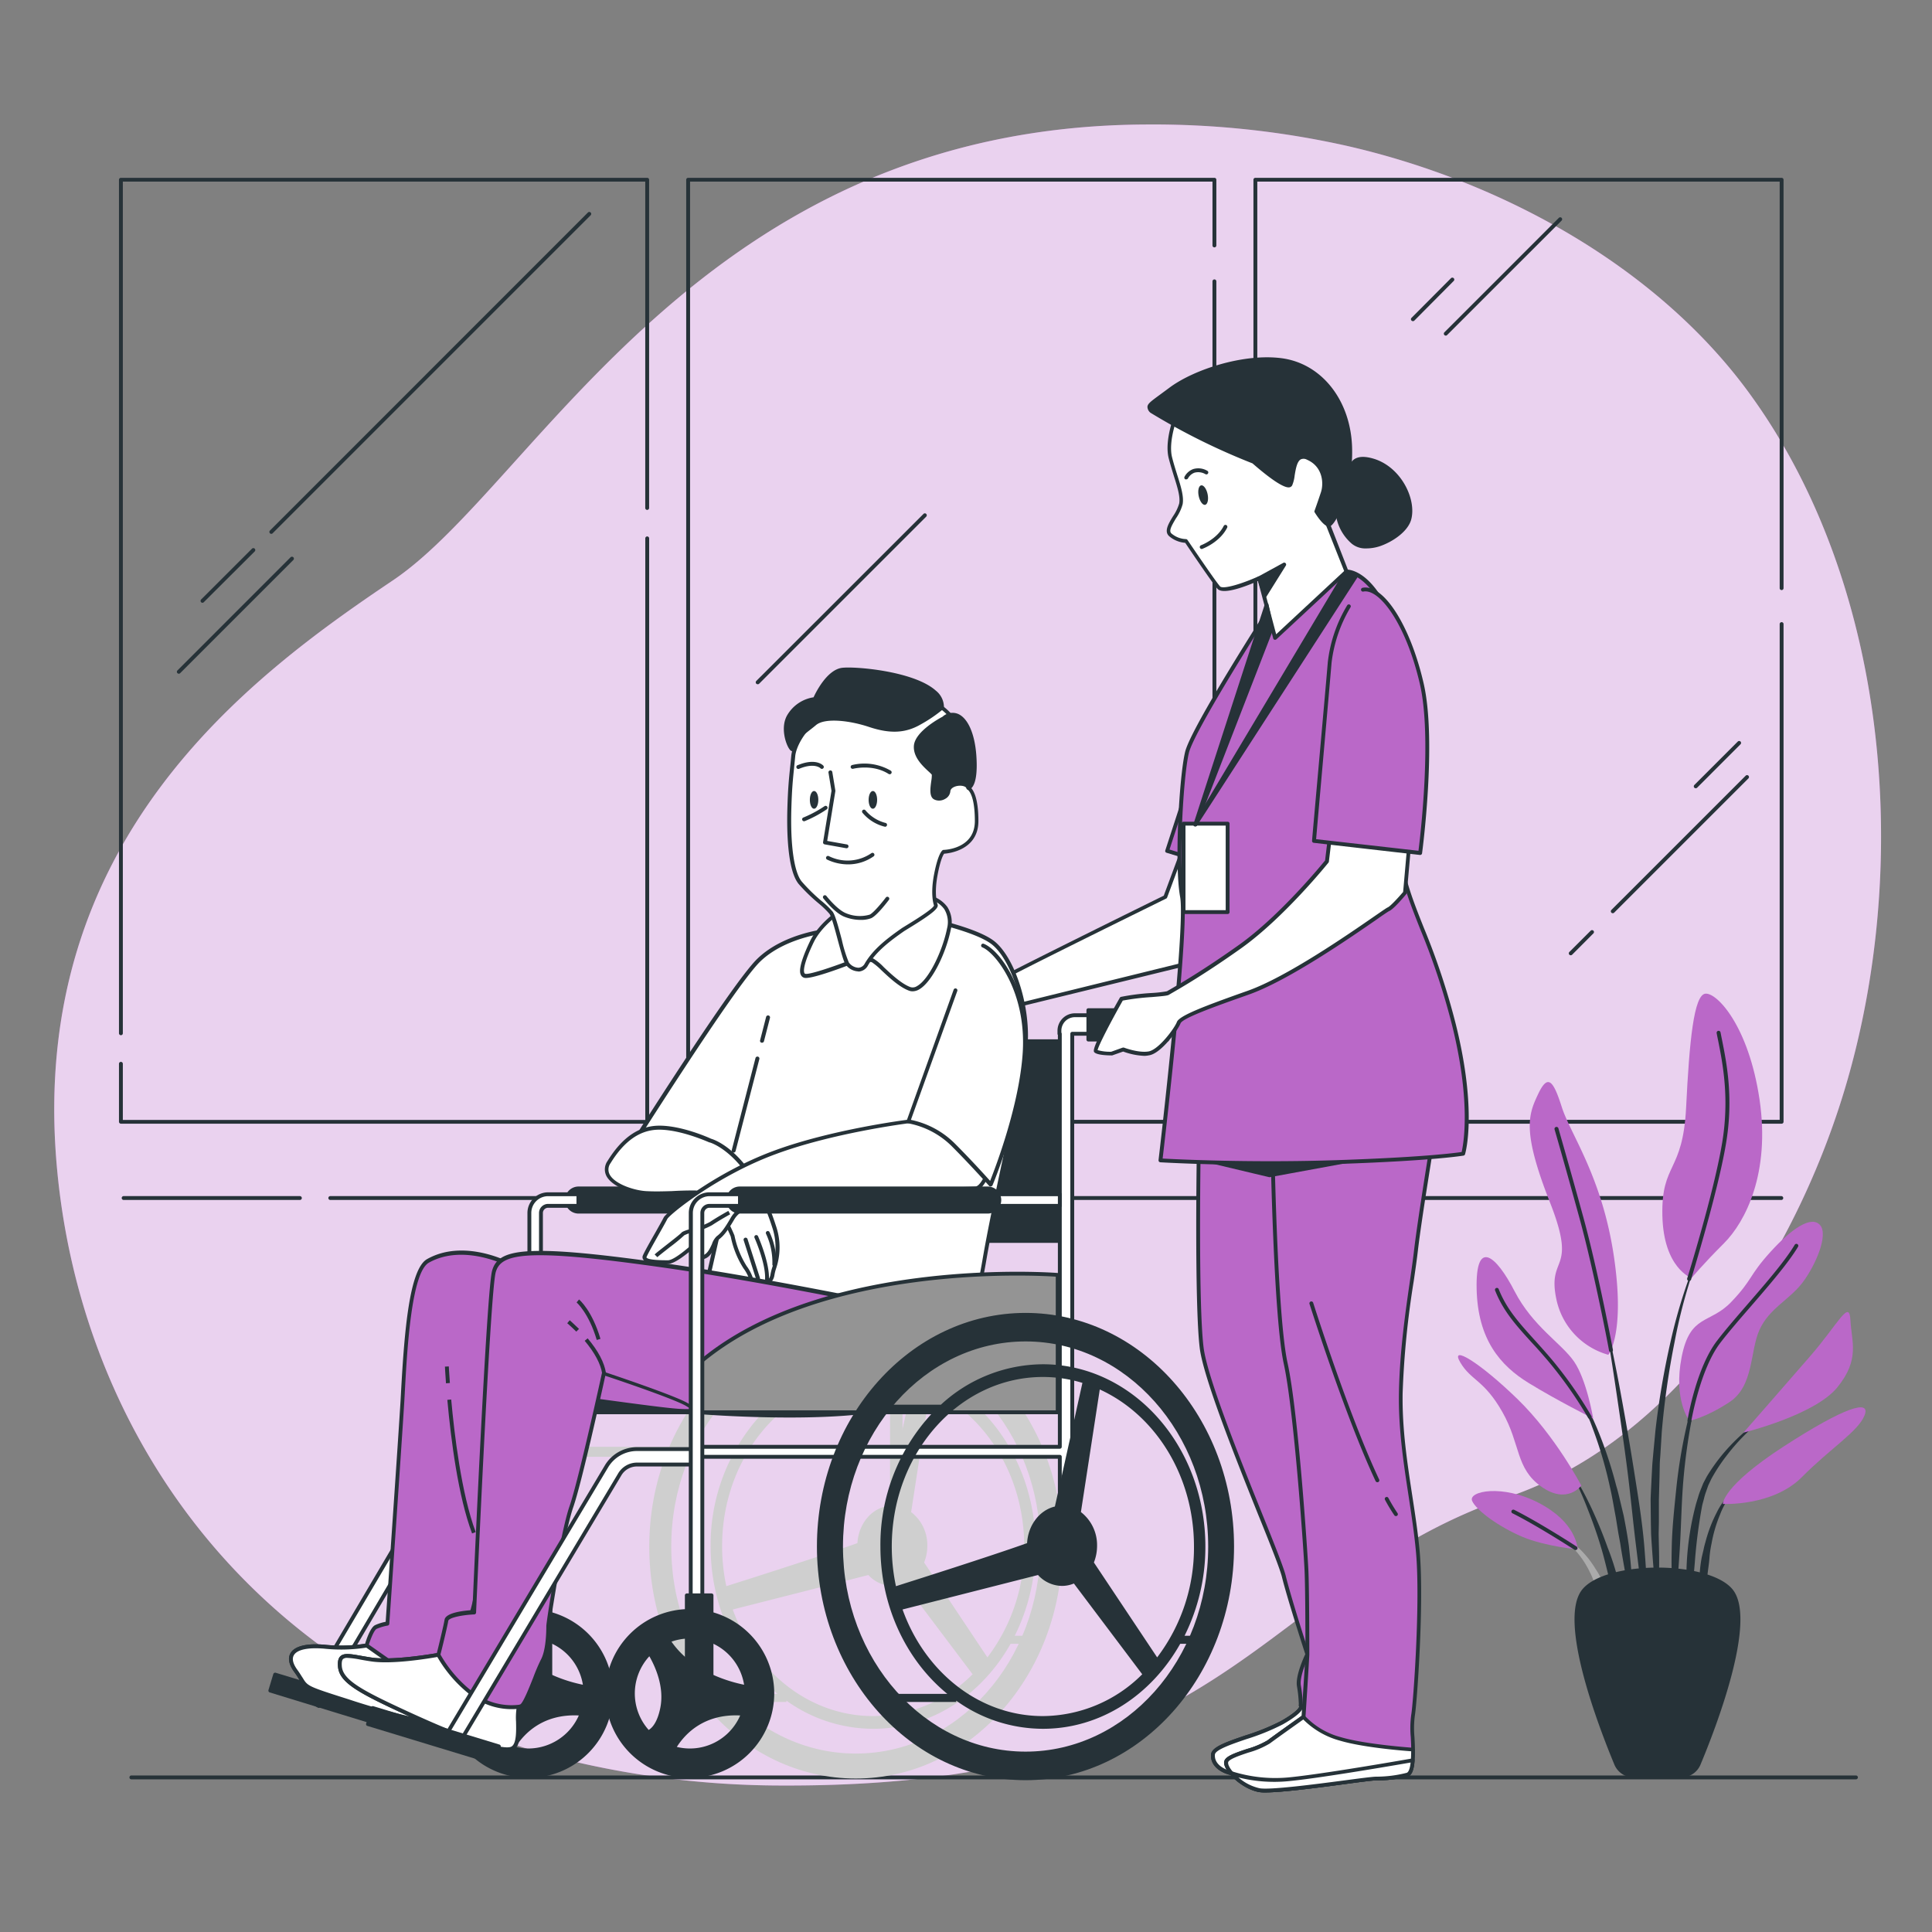 <svg xmlns="http://www.w3.org/2000/svg" viewBox="0 0 500 500"><rect x="0" y="0" width="500" height="500" fill="#808080" stroke="none"/><g id="freepik--background-simple--inject-122"><path d="M475.79,287.06c-13.49,40.9-42.56,85.73-85.35,100.32C325.8,409.43,320,462.45,202.71,462.09a236.91,236.91,0,0,1-50.94-5.47,195.55,195.55,0,0,1-24.12-7c-69.5-25.07-107.55-84.69-113-148.4-7.15-83.79,49.87-126.06,87-151s79.53-117.46,194.87-118a229.3,229.3,0,0,1,52.35,5.6c39.16,9,79.46,30.67,103.67,63.7,1.81,2.48,3.55,5,5.23,7.62C490.46,160,494.19,231.3,475.79,287.06Z" style="fill:#BA68C8"></path><path d="M475.79,287.06c-13.49,40.9-42.56,85.73-85.35,100.32C325.8,409.43,320,462.45,202.71,462.09a236.91,236.91,0,0,1-50.94-5.47,195.55,195.55,0,0,1-24.12-7c-69.5-25.07-107.55-84.69-113-148.4-7.15-83.79,49.87-126.06,87-151s79.53-117.46,194.87-118a229.3,229.3,0,0,1,52.35,5.6c39.16,9,79.46,30.67,103.67,63.7,1.81,2.48,3.55,5,5.23,7.62C490.46,160,494.19,231.3,475.79,287.06Z" style="fill:#fff;opacity:0.7"></path></g><g id="freepik--Floor--inject-122"><path d="M480.32,460.49H34a.5.5,0,0,1-.5-.5.5.5,0,0,1,.5-.5H480.32a.5.5,0,0,1,.5.5A.51.51,0,0,1,480.32,460.49Z" style="fill:#263238"></path></g><g id="freepik--Window--inject-122"><path d="M31.29,267.91a.51.51,0,0,1-.5-.5V46.52a.5.5,0,0,1,.5-.5h136.2a.5.5,0,0,1,.5.5v84.94a.5.5,0,0,1-.5.5.5.5,0,0,1-.5-.5V47H31.79V267.41A.5.5,0,0,1,31.29,267.91Z" style="fill:#263238"></path><path d="M167.49,290.81H31.29a.51.51,0,0,1-.5-.5v-15a.5.5,0,0,1,.5-.5.5.5,0,0,1,.5.5v14.53H167V139.33a.5.5,0,0,1,.5-.5.51.51,0,0,1,.5.5v151A.51.51,0,0,1,167.49,290.81Z" style="fill:#263238"></path><path d="M314.29,290.81H178.09a.51.51,0,0,1-.5-.5V46.52a.5.5,0,0,1,.5-.5h136.2a.5.5,0,0,1,.5.5v17a.5.5,0,0,1-.5.5.5.5,0,0,1-.5-.5V47H178.59V289.81h135.2v-217a.5.5,0,0,1,.5-.5.51.51,0,0,1,.5.5V290.31A.51.51,0,0,1,314.29,290.81Z" style="fill:#263238"></path><path d="M461.08,290.81H324.89a.5.5,0,0,1-.5-.5V46.52a.5.5,0,0,1,.5-.5H461.08a.5.5,0,0,1,.5.5V152.21a.5.5,0,0,1-.5.5.5.5,0,0,1-.5-.5V47H325.39V289.81H460.58V161.51a.51.51,0,0,1,.5-.5.5.5,0,0,1,.5.5v128.8A.5.5,0,0,1,461.08,290.81Z" style="fill:#263238"></path><path d="M52.4,156a.54.54,0,0,1-.35-.14.51.51,0,0,1,0-.71L65.21,142a.5.5,0,0,1,.71.71L52.76,155.83A.54.54,0,0,1,52.4,156Z" style="fill:#263238"></path><path d="M70.21,138.16a.5.5,0,0,1-.35-.85L152.15,55a.5.5,0,0,1,.71.71L70.57,138A.5.5,0,0,1,70.21,138.16Z" style="fill:#263238"></path><path d="M46.28,174.36a.51.51,0,0,1-.36-.15.5.5,0,0,1,0-.7L75.2,144.22a.51.51,0,0,1,.71,0,.5.5,0,0,1,0,.71L46.63,174.21A.5.5,0,0,1,46.28,174.36Z" style="fill:#263238"></path><path d="M196.09,177.08a.5.5,0,0,1-.36-.14.51.51,0,0,1,0-.71L239,133a.48.48,0,0,1,.7,0,.5.5,0,0,1,0,.71l-43.24,43.24A.47.47,0,0,1,196.09,177.08Z" style="fill:#263238"></path><path d="M406.51,247.22a.54.54,0,0,1-.36-.14.51.51,0,0,1,0-.71l5.52-5.51a.49.49,0,0,1,.7.7l-5.51,5.52A.52.52,0,0,1,406.51,247.22Z" style="fill:#263238"></path><path d="M417.39,236.34a.54.54,0,0,1-.36-.14.51.51,0,0,1,0-.71l34.75-34.74a.5.5,0,0,1,.71,0,.5.5,0,0,1,0,.7L417.74,236.2A.54.54,0,0,1,417.39,236.34Z" style="fill:#263238"></path><path d="M438.85,204a.54.54,0,0,1-.35-.14.5.5,0,0,1,0-.71l11.24-11.24a.5.5,0,0,1,.7,0,.5.5,0,0,1,0,.71l-11.23,11.24A.54.54,0,0,1,438.85,204Z" style="fill:#263238"></path><path d="M374.16,86.86a.49.49,0,0,1-.35-.15.5.5,0,0,1,0-.71l29.62-29.62a.5.5,0,0,1,.71,0,.51.51,0,0,1,0,.71L374.51,86.71A.47.47,0,0,1,374.16,86.86Z" style="fill:#263238"></path><path d="M365.65,83.11a.47.47,0,0,1-.35-.15.48.48,0,0,1,0-.7L375.51,72a.5.5,0,0,1,.71.71L366,83A.47.47,0,0,1,365.65,83.11Z" style="fill:#263238"></path><path d="M461,310.55H85.48a.5.5,0,0,1-.5-.5.5.5,0,0,1,.5-.5H461a.5.5,0,0,1,.5.5A.5.5,0,0,1,461,310.55Z" style="fill:#263238"></path><path d="M77.61,310.55H32a.5.5,0,0,1-.5-.5.5.5,0,0,1,.5-.5H77.61a.51.51,0,0,1,.5.5A.5.5,0,0,1,77.61,310.55Z" style="fill:#263238"></path></g><g id="freepik--Plant--inject-122"><path d="M439.82,324.37h0a.11.11,0,0,0-.2-.08,137.79,137.79,0,0,0-7.19,22.54,210,210,0,0,0-4,23.37l-.56,5.91c-.08,1-.19,2-.26,3l-.16,3c-.09,2-.21,4-.27,5.93l.06,5.94.06,3c.05,1,.12,2,.19,3,.14,2,.27,3.95.45,5.91.37,3.94,1,7.85,1.57,11.75a.12.12,0,0,0,.11.09.1.1,0,0,0,.1-.11h0c0-2-.09-3.95-.14-5.92s-.22-3.92-.2-5.89,0-3.93-.06-5.89l-.06-2.95.06-2.94,0-5.88.16-5.88.06-2.94c0-1,.11-2,.17-2.94l.36-5.87a208.26,208.26,0,0,1,3.33-23.31A135.85,135.85,0,0,1,439.82,324.37Z" style="fill:#263238"></path><path d="M440.67,355.13a.11.11,0,0,0-.07-.13.1.1,0,0,0-.13.06,136.45,136.45,0,0,0-6.66,30.29c-.52,5.15-1.1,10.3-1.17,15.48a127.8,127.8,0,0,0,.55,15.52s0,.09.09.09a.1.1,0,0,0,.12-.09c.6-5.15,1-10.29,1.32-15.43s.41-10.29.75-15.43a152.92,152.92,0,0,1,5.2-30.36Z" style="fill:#263238"></path><path d="M457.72,366a.11.11,0,0,0-.15,0,52.67,52.67,0,0,0-11.4,9.94,47.32,47.32,0,0,0-4.46,6.2l-.91,1.73-.72,1.8a15,15,0,0,0-.62,1.82c-.19.61-.39,1.22-.56,1.84a73.36,73.36,0,0,0-2.36,15,86.17,86.17,0,0,0,.57,15.15.09.09,0,0,0,.09.09.1.1,0,0,0,.11-.1l1.3-15a134.65,134.65,0,0,1,1.9-14.79c.14-.6.31-1.19.47-1.79a15,15,0,0,1,.52-1.77l.61-1.73.78-1.64a44.86,44.86,0,0,1,4.09-6.2,51.38,51.38,0,0,1,10.71-10.42h0A.1.1,0,0,0,457.72,366Z" style="fill:#263238"></path><path d="M449.47,385.21a16.55,16.55,0,0,0-5.19,6.24,36.5,36.5,0,0,0-2.91,7.63c-.2.66-.36,1.32-.5,2l-.47,2a34.48,34.48,0,0,0-.51,4.05c0,1.36-.05,2.72,0,4.07a36.78,36.78,0,0,0,.53,4.05.12.12,0,0,0,.09.09.11.11,0,0,0,.12-.09,37.88,37.88,0,0,0,.72-4c.21-1.32.42-2.64.57-3.95s.37-2.61.47-3.93.28-2.63.56-3.91a35.58,35.58,0,0,1,2.23-7.57,16.83,16.83,0,0,1,4.35-6.5h0a.11.11,0,0,0,0-.14A.11.11,0,0,0,449.47,385.21Z" style="fill:#263238"></path><path d="M425.55,400.23c-.56-6.65-1.66-13.24-2.7-19.83s-2.19-13.16-3.39-19.71-2.55-13.09-4-19.6a.1.1,0,0,0-.12-.08.1.1,0,0,0-.08.12c1.14,6.56,2.17,13.14,3.14,19.73s1.94,13.17,2.78,19.77,1.44,13.23,2.27,19.82l2.44,19.82a.1.1,0,0,0,.1.09c.05,0,.1,0,.11-.1.07-1.67.07-3.34.11-5s-.06-3.34-.09-5C426.09,406.89,425.8,403.57,425.55,400.23Z" style="fill:#263238"></path><path d="M421.56,400.14c-.36-2.64-.84-5.26-1.35-7.87l-.93-3.89c-.31-1.3-.6-2.59-1-3.87a110.32,110.32,0,0,0-5.08-15.14l-.8-1.83-.89-1.8c-.56-1.2-1.25-2.35-1.89-3.52a30.13,30.13,0,0,0-4.81-6.37.12.12,0,0,0-.14,0,.11.11,0,0,0,0,.15h0a29.48,29.48,0,0,1,4.39,6.52c.58,1.18,1.19,2.34,1.69,3.57l.78,1.81.69,1.85a107.63,107.63,0,0,1,4.44,15.14c.6,2.56,1,5.17,1.5,7.76l.63,3.9c.22,1.3.5,2.58.68,3.89.42,2.6.9,5.2,1.35,7.8s.88,5.22,1.43,7.83a.11.11,0,0,0,.1.09.11.11,0,0,0,.11-.11q0-4-.19-8C422.15,405.43,421.83,402.79,421.56,400.14Z" style="fill:#263238"></path><path d="M416.05,400.48c-1.24-3.49-2.66-6.91-4.22-10.27a92.32,92.32,0,0,0-5.3-9.72.11.11,0,0,0-.14,0,.1.1,0,0,0,0,.14,90.26,90.26,0,0,1,4.53,10c1.35,3.4,2.57,6.86,3.59,10.37s1.79,7.08,2.72,10.6,1.77,7.07,2.85,10.64a.16.16,0,0,0,.1.08.11.11,0,0,0,.11-.11,52.71,52.71,0,0,0-1-11.07A69.06,69.06,0,0,0,416.05,400.48Z" style="fill:#263238"></path><path d="M415.82,412.11a24.06,24.06,0,0,0-2.93-6.14,25.4,25.4,0,0,0-4.27-5.3,19.1,19.1,0,0,0-2.71-2.05,11.12,11.12,0,0,0-3.08-1.39.1.1,0,0,0-.12.06.1.1,0,0,0,.05.13h0a15.33,15.33,0,0,1,5.1,4,24,24,0,0,1,3.56,5.38c1,1.91,1.53,4,2.41,6,.39,1,.77,2,1.22,3a25,25,0,0,0,1.34,3.08h0a.1.1,0,0,0,.09.06.1.1,0,0,0,.11-.1,25.7,25.7,0,0,0-.12-3.4C416.32,414.33,416.09,413.22,415.82,412.11Z" style="fill:#ababab"></path><path d="M416.23,350.62a18.94,18.94,0,0,1-13.42-14.27c-2.52-11.75,5.59-6.71-1.68-25.17s-5.6-22.66-3.08-28,3.92-3.63,6.15,3.36,10.35,17.9,13.43,38.32S416.23,350.62,416.23,350.62Z" style="fill:#BA68C8"></path><path d="M437.77,330.76s-7.27-2.52-7.55-16.23,5.31-10.91,6.15-28,2-29.09,5-29.37,11.19,8.39,14,27.41-3.63,31.61-9.23,37.21S437.77,330.76,437.77,330.76Z" style="fill:#BA68C8"></path><path d="M412.32,367.12s-1.68-10.07-5-14.82-10.63-9-15.38-18.19-10.07-13.7-9.79-.56,6.15,19.86,13.42,24.34S412.32,367.12,412.32,367.12Z" style="fill:#BA68C8"></path><path d="M409.24,384.46s-6.71-12.86-16.5-22.37-17.63-14.27-14.83-9.51,6.15,4.47,10.91,12.86,3.36,14.55,10.07,19.3S409.24,384.46,409.24,384.46Z" style="fill:#BA68C8"></path><path d="M408.4,401c-.28-.84-.56-7-10.07-12s-18.46-3.08-17.34-.56,7,6.71,12.86,9.23S408.4,401,408.4,401Z" style="fill:#BA68C8"></path><path d="M437.21,367.68s-4.2-5.31-2-16.5,7.28-8.4,12.87-14.27,4.48-6.71,10.07-12.87,10.63-9.51,12.87-7-1.12,10.35-4.48,14.83-8.67,6.71-11.19,12.3-1.4,14.55-7.83,18.74S437.21,367.68,437.21,367.68Z" style="fill:#BA68C8"></path><path d="M451.2,370.76s10.07-11.47,17.34-19.86,10.07-14.83,10.35-9.23,2.52,10.07-3.36,17.34S451.2,370.76,451.2,370.76Z" style="fill:#BA68C8"></path><path d="M445.88,389.22s-.28-4.48,15.67-14.83,22.65-12.3,21-8.11-8.68,8.39-16.23,16S445.88,389.22,445.88,389.22Z" style="fill:#BA68C8"></path><path d="M416.9,349.92a.49.49,0,0,1-.49-.4c0-.2-3.79-20.21-7.65-34.29s-6.41-22.85-6.44-22.93a.5.5,0,0,1,1-.28c0,.08,2.56,8.83,6.43,22.94s7.63,34.17,7.67,34.37a.51.51,0,0,1-.4.59Z" style="fill:#263238"></path><path d="M437.13,331.47l-.15,0a.51.51,0,0,1-.33-.63c.07-.22,6.81-21.87,9-34.83,2-11.73.18-20.75-1-26.73-.14-.67-.27-1.31-.38-1.91a.5.5,0,0,1,1-.18c.12.59.24,1.22.38,1.89,1.21,6.05,3.05,15.19,1,27.1-2.21,13-9,34.74-9,35A.49.49,0,0,1,437.13,331.47Z" style="fill:#263238"></path><path d="M411.43,367.2a.49.49,0,0,1-.43-.26,107.1,107.1,0,0,0-10.25-14.6c-1.58-1.86-3-3.47-4.44-5-4.05-4.47-7.24-8-9.35-13.29a.5.5,0,1,1,.92-.37c2.05,5.11,5.19,8.59,9.17,13,1.41,1.56,2.87,3.18,4.46,5.05a106.92,106.92,0,0,1,10.36,14.77.5.5,0,0,1-.19.68A.54.54,0,0,1,411.43,367.2Z" style="fill:#263238"></path><path d="M437.21,368.18h-.08a.49.49,0,0,1-.41-.57C436.81,367,439,354,444.36,347c2.07-2.72,4.91-6,7.91-9.46,4.75-5.48,9.66-11.14,12.2-15.39a.5.5,0,0,1,.69-.17.49.49,0,0,1,.17.68c-2.59,4.32-7.53,10-12.31,15.54-3,3.45-5.81,6.71-7.86,9.4-5.18,6.82-7.43,20.07-7.46,20.2A.49.49,0,0,1,437.21,368.18Z" style="fill:#263238"></path><path d="M407.74,401.16a.53.53,0,0,1-.27-.08c-.09-.06-9.47-6.15-16.08-9.46a.5.5,0,0,1,.45-.89c6.66,3.33,16.08,9.45,16.17,9.51a.49.49,0,0,1,.15.69A.48.48,0,0,1,407.74,401.16Z" style="fill:#263238"></path><path d="M435.12,460H422.8a5.41,5.41,0,0,1-5-3.32c-4-9.64-14.76-37.46-8.29-45.35,6.16-7.52,32.72-7.52,38.88,0,6.47,7.89-4.27,35.71-8.3,45.35A5.4,5.4,0,0,1,435.12,460Z" style="fill:#263238"></path></g><g id="freepik--Characters--inject-122"><rect x="235.3" y="269.47" width="40.64" height="51.68" style="fill:#263238"></rect><path d="M275.93,321.65H235.3a.5.5,0,0,1-.5-.5V269.47a.5.5,0,0,1,.5-.5h40.63a.5.5,0,0,1,.5.5v51.68A.5.5,0,0,1,275.93,321.65Zm-40.13-1h39.63V270H235.8Z" style="fill:#263238"></path><polygon points="306.53 206.39 302.04 220.19 309.42 222.43 306.53 206.39" style="fill:#BA68C8"></polygon><path d="M309.42,222.93a.39.39,0,0,1-.15,0l-7.38-2.24a.5.5,0,0,1-.3-.25.53.53,0,0,1,0-.39l4.49-13.79a.5.5,0,0,1,.51-.35.51.51,0,0,1,.46.41l2.89,16a.5.5,0,0,1-.16.46A.52.52,0,0,1,309.42,222.93Zm-6.75-3.07,6.11,1.86-2.39-13.28Z" style="fill:#263238"></path><path d="M310.26,295.5s-.74,41.64.73,53.35,19.79,53.11,21.25,59.09,6.11,20.2,6.11,20.2-2.69,5.48-2.2,8.22a31.7,31.7,0,0,1,.49,5s1.22,1-4.89,4.49-17.58,5.48-17.83,8.22,2.44,4.49,5.37,5,12.46-.75,14.17-1,17.59-3,20.52-3,4.89,1.25,5.87-5.23-2-19.7-2-19.7-1.22-20.19-5.62-36.15-13.19-49.12-12.7-50.86,1.71-46.62,1.71-46.62Z" style="fill:#BA68C8"></path><path d="M321.21,459.67a12.21,12.21,0,0,1-2-.13c-3.08-.52-6.06-2.43-5.79-5.52.17-1.91,4-3.22,8.85-4.88a57,57,0,0,0,9.24-3.74c4.4-2.51,4.71-3.59,4.73-3.75a.47.47,0,0,1-.1-.3,32.09,32.09,0,0,0-.48-4.9c-.47-2.61,1.68-7.34,2.15-8.35-.56-1.72-4.69-14.48-6.05-20-.51-2.06-3-8.39-6.26-16.4-5.93-14.8-14-35.06-15-42.74-1.45-11.62-.74-53-.73-53.43a.51.51,0,0,1,.15-.35.48.48,0,0,1,.36-.14l31,1a.5.5,0,0,1,.48.51c-.12,4.6-1.24,45-1.73,46.74-.31,1.81,7.18,30.55,12.71,50.6,4.36,15.82,5.62,36,5.63,36.25.11.46,2.93,13.3,1.95,19.8-.86,5.7-2.52,5.88-5.17,5.71-.37,0-.77-.05-1.19-.05-2.29,0-12.79,1.73-17.84,2.57l-2.6.42A119.23,119.23,0,0,1,321.21,459.67Zm15.93-18.48a1,1,0,0,1,.09.53c-.09,1.1-1.8,2.59-5.23,4.55a58.45,58.45,0,0,1-9.41,3.82c-3.78,1.29-8.06,2.75-8.17,4-.22,2.45,2.33,4,5,4.45s11.75-.67,14-1l2.59-.42c5.07-.84,15.63-2.58,18-2.58.44,0,.86,0,1.26.05,2.16.15,3.35.22,4.11-4.86.95-6.31-1.92-19.38-2-19.51,0-.28-1.28-20.41-5.61-36.13-.13-.48-13.37-48.74-12.7-51.13.34-1.27,1.19-28,1.68-46l-30-1c-.08,4.78-.62,41.92.74,52.77.94,7.56,9,27.75,14.94,42.5,3.23,8,5.78,14.41,6.3,16.53,1.44,5.9,6,20,6.09,20.16a.55.55,0,0,1,0,.38c0,.05-2.61,5.37-2.16,7.92A32,32,0,0,1,337.14,441.19Zm-.82.55Zm0,0Zm.82-.39h0Z" style="fill:#263238"></path><path d="M354,455.06c2.72,0,4.59,1.06,5.63-3.93a86.28,86.28,0,0,1-10.11-2.45c-4.93-1.76-12.86-7.33-12.86-7.33s1.22,1-4.89,4.49-17.58,5.48-17.83,8.22,2.44,4.49,5.37,5,12.46-.75,14.17-1S351.05,455.06,354,455.06Z" style="fill:#fff"></path><path d="M321.21,459.67a12.21,12.21,0,0,1-2-.13c-3.08-.52-6.06-2.43-5.79-5.52.17-1.91,4-3.22,8.85-4.88a57,57,0,0,0,9.24-3.74c4.4-2.51,4.71-3.58,4.73-3.75a.5.5,0,0,1,0-.6.5.5,0,0,1,.69-.11c.08.06,7.92,5.56,12.74,7.27a82.36,82.36,0,0,0,10,2.42.55.55,0,0,1,.32.22.51.51,0,0,1,.07.38c-1,4.63-2.8,4.52-4.94,4.38-.37,0-.76-.05-1.18-.05-2.29,0-12.79,1.73-17.84,2.57l-2.6.42A119.23,119.23,0,0,1,321.21,459.67Zm15.87-17.41c-.51,1-2.18,2.35-5.08,4a58.45,58.45,0,0,1-9.41,3.82c-3.78,1.29-8.06,2.75-8.17,4-.22,2.45,2.33,4,5,4.45s11.75-.67,14-1l2.59-.42c5.07-.84,15.63-2.58,18-2.58.44,0,.85,0,1.25.05,1.91.13,3,.2,3.78-3.09a82.88,82.88,0,0,1-9.68-2.36C345.21,447.68,339.16,443.68,337.08,442.26Zm-.76-.52Zm0,0Z" style="fill:#263238"></path><path d="M329.31,297s.73,43.63,3.42,55.84,5.13,48.37,5.37,53.36.25,21.19.25,21.94-1,16.2-1,16.2-6.35,4.49-9,6.48-10.74,3.24-11,5.24,4.4,6.48,8.55,7.23,27.6-3,30.29-3a32.06,32.06,0,0,0,8.06-1c1.22-.5,1.47-3.24,1.47-6.48s-.49-6.24,0-9,2.44-29.17,1.22-42.38-4.64-26.43-4.4-40.89,2.93-28.42,3.91-36.9,4.4-29.17,4.4-29.17Z" style="fill:#BA68C8"></path><path d="M327.46,463.88a10.32,10.32,0,0,1-1.66-.1c-4.4-.79-9.24-5.45-9-7.78.17-1.38,2.36-2.18,5.92-3.37a22.51,22.51,0,0,0,5.28-2.21c2.39-1.78,7.76-5.58,8.85-6.35.34-5.4,1-15.36,1-15.93,0-1.74,0-17.09-.24-21.92-.31-6.3-2.79-41.55-5.37-53.27-2.66-12.12-3.42-55.51-3.43-55.95a.5.5,0,0,1,.47-.5l41.53-2.5a.47.47,0,0,1,.4.17.47.47,0,0,1,.12.41c0,.21-3.43,20.78-4.39,29.15-.26,2.27-.64,4.88-1.08,7.9A229.53,229.53,0,0,0,363,360.58c-.15,9.17,1.18,17.9,2.47,26.35.73,4.75,1.48,9.67,1.93,14.48,1.21,13.15-.7,39.56-1.23,42.52a25.46,25.46,0,0,0-.11,5.62c.06,1.05.12,2.14.12,3.27,0,3.73-.3,6.34-1.78,6.94a32.34,32.34,0,0,1-8.25,1c-.89,0-4.37.45-8.41,1C340.83,462.69,331.68,463.88,327.46,463.88Zm2.36-166.41c.09,4.79.9,43.92,3.4,55.27,2.79,12.66,5.2,49.64,5.38,53.43.24,4.86.25,20.23.25,22,0,.75-.94,15.6-1,16.23a.52.52,0,0,1-.21.38c-.06,0-6.38,4.51-9,6.47a22.35,22.35,0,0,1-5.55,2.36c-2.17.72-5.14,1.72-5.24,2.54-.21,1.68,4.19,6,8.14,6.68,2.65.48,14.09-1,21.66-2,4.24-.56,7.59-1,8.54-1a32,32,0,0,0,7.87-1c1.16-.47,1.16-4.65,1.16-6,0-1.1-.06-2.18-.11-3.22a25.23,25.23,0,0,1,.12-5.85c.52-2.94,2.42-29.18,1.21-42.25-.44-4.78-1.16-9.46-1.91-14.42-1.3-8.49-2.64-17.27-2.49-26.52.18-10.62,1.66-20.85,2.85-29.08.43-3,.8-5.6,1.06-7.86.88-7.57,3.73-25.07,4.3-28.58Zm7.55,146.87h0Z" style="fill:#263238"></path><polygon points="312.5 300.32 328.56 304.15 355.34 299.23 312.5 300.32" style="fill:#263238"></polygon><path d="M328.56,304.65h-.11l-16.07-3.83a.5.5,0,0,1-.38-.54.49.49,0,0,1,.49-.44l42.83-1.1a.5.5,0,0,1,.51.45.49.49,0,0,1-.4.54l-26.78,4.92Zm-12.22-3.92,12.24,2.91L349,299.89Z" style="fill:#263238"></path><path d="M361.26,392.36a.49.49,0,0,1-.41-.21,42.24,42.24,0,0,1-2.41-4,.49.49,0,0,1,.2-.68.49.49,0,0,1,.67.2,44.74,44.74,0,0,0,2.36,3.92.49.49,0,0,1-.12.69A.52.52,0,0,1,361.26,392.36Z" style="fill:#263238"></path><path d="M356.46,383.6a.5.5,0,0,1-.45-.28c-7.93-16.85-17-45.58-17.11-45.86a.5.5,0,0,1,.33-.63.49.49,0,0,1,.62.33c.1.28,9.16,28.95,17.07,45.73a.5.5,0,0,1-.24.67A.54.54,0,0,1,356.46,383.6Z" style="fill:#263238"></path><path d="M337.37,444.34s-6.35,4.49-9,6.48-10.74,3.24-11,5.24,4.4,6.48,8.55,7.23,27.6-3,30.29-3a32.06,32.06,0,0,0,8.06-1c1.22-.5,1.47-3.24,1.47-6.48,0,0-12.3-.83-18.83-2.78S337.37,444.34,337.37,444.34Z" style="fill:#fff"></path><path d="M327.46,463.88a10.32,10.32,0,0,1-1.66-.1c-4.4-.79-9.24-5.45-9-7.78.17-1.38,2.36-2.18,5.92-3.37a22.51,22.51,0,0,0,5.28-2.21c2.66-2,9-6.44,9-6.49a.5.5,0,0,1,.68.1,19.56,19.56,0,0,0,9.26,5.53c6.41,1.91,18.6,2.75,18.72,2.76a.5.5,0,0,1,.47.5c0,3.73-.3,6.34-1.78,6.94a32.34,32.34,0,0,1-8.25,1c-.89,0-4.37.45-8.41,1C340.83,462.69,331.68,463.88,327.46,463.88ZM337.29,445c-1.39,1-6.38,4.52-8.66,6.21a22.35,22.35,0,0,1-5.55,2.36c-2.17.72-5.14,1.72-5.24,2.54-.21,1.68,4.19,6,8.14,6.68,2.65.48,14.09-1,21.66-2,4.24-.56,7.59-1,8.54-1a32,32,0,0,0,7.87-1c1.05-.43,1.15-3.88,1.16-5.56-2.34-.17-12.6-1-18.47-2.76A21.14,21.14,0,0,1,337.29,445Z" style="fill:#263238"></path><path d="M333.43,460.5a37.64,37.64,0,0,1-14.66-1.56,13.82,13.82,0,0,0,7.12,4.35c4.15.75,27.6-3,30.29-3a32.06,32.06,0,0,0,8.06-1c.85-.35,1.22-1.79,1.37-3.73C356.71,457.12,340.8,459.8,333.43,460.5Z" style="fill:#fff"></path><path d="M327.46,463.88a10.32,10.32,0,0,1-1.66-.1,14.32,14.32,0,0,1-7.41-4.52.51.51,0,0,1,0-.6.49.49,0,0,1,.57-.2A37.13,37.13,0,0,0,333.38,460c7.37-.7,23.3-3.38,32.15-4.92a.48.48,0,0,1,.42.12.47.47,0,0,1,.16.41c-.19,2.48-.71,3.76-1.68,4.15a32.34,32.34,0,0,1-8.25,1c-.89,0-4.37.45-8.41,1C340.83,462.69,331.68,463.88,327.46,463.88ZM320.51,460A12.38,12.38,0,0,0,326,462.8c2.65.48,14.09-1,21.66-2,4.24-.56,7.59-1,8.54-1a32,32,0,0,0,7.87-1c.35-.14.79-.73,1-2.66-9,1.55-24.36,4.13-31.58,4.82h0A38,38,0,0,1,320.51,460Zm12.92.55h0Z" style="fill:#263238"></path><polygon points="253.62 262.74 230.24 262.74 230.24 267.54 230.34 267.54 230.34 374.43 136.9 374.43 136.9 377.02 230.34 377.02 230.34 398.88 233.57 398.88 233.57 377.02 233.57 374.43 233.57 267.54 253.62 267.54 253.62 262.74" style="fill:#cfcfcf"></polygon><rect x="237.73" y="261.43" width="20.39" height="7.61" style="fill:#263238"></rect><path d="M258.12,269.54H237.73a.51.51,0,0,1-.5-.5v-7.61a.5.5,0,0,1,.5-.5h20.39a.5.5,0,0,1,.5.5V269A.5.5,0,0,1,258.12,269.54Zm-19.89-1h19.39v-6.61H238.23Z" style="fill:#263238"></path><path d="M221.48,340.28c-29.52,0-53.45,26.84-53.45,60s23.93,60,53.45,60,53.45-26.85,53.45-60S251,340.28,221.48,340.28Zm0,113.54c-26.38,0-47.76-24-47.76-53.58s21.38-53.58,47.76-53.58,47.76,24,47.76,53.58S247.86,453.82,221.48,453.82Z" style="fill:#cfcfcf"></path><path d="M268.45,423.34h-5.84a51.4,51.4,0,0,0,5.39-23.1c0-26.05-18.82-47.17-42-47.17a39.18,39.18,0,0,0-26.41,10.47H182.74v2.09H197.4a49.83,49.83,0,0,0-13.49,34.61c0,15.68,6.82,29.56,17.31,38.13H185.3v2.09h18.23v-.33A38.54,38.54,0,0,0,226,447.41c15,0,28.09-8.77,35.54-22h6.95Zm-3.38-23.1a46.92,46.92,0,0,1-9.53,28.69l-16.38-24.56a11.49,11.49,0,0,0,.83-4.31,10.79,10.79,0,0,0-4.19-8.74l4.89-31.73C255,366.12,265.07,381.85,265.07,400.24ZM226,356.36a35.19,35.19,0,0,1,10.23,1.53c-.69,3.07-4.77,21.54-7.13,32-3.94.93-6.93,4.78-7.2,9.47-9.76,3.48-29.44,9.72-33.93,11.14a49.41,49.41,0,0,1-1.09-10.27C186.84,376,204.35,356.36,226,356.36Zm-36.32,60.17,35.06-8.92a8.47,8.47,0,0,0,6.21,2.82,7.94,7.94,0,0,0,3.07-.62l17.69,23.49A36.66,36.66,0,0,1,226,444.12C209.49,444.12,195.41,432.7,189.64,416.53Z" style="fill:#cfcfcf"></path><path d="M306.19,219.67l-4.61,12.4s-38.26,18.77-41.8,20.9S241,260.05,241,260.05s-2.48,11-1.06,11.69a12.45,12.45,0,0,0,4.25.71l3.54-2.83s5.32.71,6.38.35,4-8.54,4-8.54l51.61-12.71,1.77-33.66Z" style="fill:#fff"></path><path d="M244.19,273a12.78,12.78,0,0,1-4.47-.76c-1.54-.77-.16-8,.8-12.25a.47.47,0,0,1,.33-.36c.15-.05,15.22-5,18.67-7s38.49-19.28,41.66-20.83l4.54-12.22a.48.48,0,0,1,.14-.2l5.31-4.61a.5.5,0,0,1,.83.41l-1.77,33.65a.5.5,0,0,1-.38.46L258.5,261.85c-1.15,3.17-3.13,8.23-4.23,8.6s-5.13-.15-6.39-.31l-3.38,2.7A.47.47,0,0,1,244.19,273Zm-2.76-12.51c-1.06,4.79-1.83,10.23-1.24,10.88A11.41,11.41,0,0,0,244,272l3.4-2.72a.49.49,0,0,1,.38-.11c2,.27,5.46.61,6.15.38s2.38-4.56,3.7-8.24a.51.51,0,0,1,.35-.32l51.25-12.62,1.69-32.11L306.61,220l-4.56,12.28a.44.44,0,0,1-.25.27c-.38.19-38.28,18.8-41.76,20.89S243.56,259.74,241.43,260.44Zm60.15-28.37h0Z" style="fill:#263238"></path><path d="M82.48,441.5l-3.43-2.05,35.39-60a9.21,9.21,0,0,1,7.87-4.46h16v4h-16a5.17,5.17,0,0,0-4.43,2.51Z" style="fill:#fff"></path><path d="M82.48,442a.59.59,0,0,1-.25-.07l-3.44-2.05a.51.51,0,0,1-.17-.69l35.39-60a9.7,9.7,0,0,1,8.3-4.71h16a.5.5,0,0,1,.5.5v4a.5.5,0,0,1-.5.5h-16a4.69,4.69,0,0,0-4,2.27l-35.38,60a.48.48,0,0,1-.31.23Zm-2.75-2.73,2.58,1.54,35.13-59.53a5.68,5.68,0,0,1,4.87-2.76h15.51v-3H122.31a8.68,8.68,0,0,0-7.44,4.22Z" style="fill:#263238"></path><path d="M138.66,365.49h92.57V329.94S171.77,325,139,352.31Z" style="fill:#263238"></path><path d="M231.23,366H138.66a.47.47,0,0,1-.35-.15.48.48,0,0,1-.15-.36l.31-13.18a.49.49,0,0,1,.18-.37c32.58-27.1,92-22.54,92.62-22.49a.5.5,0,0,1,.46.5v35.55A.5.5,0,0,1,231.23,366Zm-92-1h91.55V330.4c-5.59-.37-60.48-3.27-91.26,22.15Z" style="fill:#263238"></path><path d="M234.68,312.57H213.9a.5.5,0,0,1-.5-.5v-3a.5.5,0,0,1,.5-.5h20.78a.5.5,0,0,1,.5.5v3A.5.5,0,0,1,234.68,312.57Zm-20.28-1h19.78v-2H214.4Z" style="fill:#263238"></path><path d="M213.9,314.07H149.73a3.5,3.5,0,1,1,0-7H213.9a3.5,3.5,0,1,1,0,7Z" style="fill:#263238"></path><path d="M140,413.79h-3V313.92a4.85,4.85,0,0,1,4.85-4.85h7.84v3h-7.84a1.85,1.85,0,0,0-1.85,1.85Z" style="fill:#fff"></path><path d="M140,414.29h-3a.5.5,0,0,1-.5-.5V313.92a5.36,5.36,0,0,1,5.35-5.35h7.84a.5.5,0,0,1,.5.5v3a.5.5,0,0,1-.5.5h-7.84a1.35,1.35,0,0,0-1.35,1.35v99.87A.5.5,0,0,1,140,414.29Zm-2.5-1h2V313.92a2.35,2.35,0,0,1,2.35-2.35h7.34v-2h-7.34a4.35,4.35,0,0,0-4.35,4.35Z" style="fill:#263238"></path><path d="M136,412.87v21.7s-1.55,5.09-1.37,7.08c.32,3.56,7.76-7.08,7.76-7.08v-21.7Z" style="fill:#263238"></path><path d="M135.14,442.87a.76.76,0,0,1-.21,0c-.31-.08-.7-.35-.77-1.15-.17-1.95,1.17-6.54,1.37-7.19V412.88a.5.5,0,0,1,.5-.5h6.39a.5.5,0,0,1,.5.5v21.69a.52.52,0,0,1-.09.29C141.11,437.32,137,442.87,135.14,442.87Zm1.39-29.49v21.19a.59.59,0,0,1,0,.14c0,.05-1.52,5-1.35,6.89a.61.61,0,0,0,.07.3c.7.05,3.77-3.33,6.69-7.49v-21Zm-.5,21.19h0Z" style="fill:#263238"></path><path d="M136.8,416.93a21.35,21.35,0,1,0,21.35,21.35A21.35,21.35,0,0,0,136.8,416.93Zm14.64,19.71c-4.17-.76-14.56-3.47-20.15-12a14.71,14.71,0,0,1,20.15,12Zm-25-8.82c1.24,2,4.46,8.06,3.21,14.3-.82,4.11-2.35,5.66-3.59,6.21a14.7,14.7,0,0,1,.38-20.51ZM136.8,453a14.47,14.47,0,0,1-4.13-.6c2.27-3.84,7.48-9.69,17.9-8.9A14.74,14.74,0,0,1,136.8,453Z" style="fill:#263238"></path><path d="M136.8,460.12a21.85,21.85,0,1,1,21.85-21.84A21.87,21.87,0,0,1,136.8,460.12Zm0-42.69a20.85,20.85,0,1,0,20.85,20.85A20.87,20.87,0,0,0,136.8,417.43Zm0,36.08a15.26,15.26,0,0,1-4.27-.62.5.5,0,0,1-.33-.29.52.52,0,0,1,0-.44c2.22-3.77,7.56-10,18.36-9.15a.49.49,0,0,1,.43.67A15.3,15.3,0,0,1,136.8,453.51Zm-3.35-1.41a14.15,14.15,0,0,0,3.35.41,14.32,14.32,0,0,0,13-8.55C140.55,443.51,135.68,448.6,133.45,452.1Zm-7.4-3.27a.46.46,0,0,1-.36-.16,15.2,15.2,0,0,1,.38-21.2.51.51,0,0,1,.42-.15.5.5,0,0,1,.36.24c1.41,2.3,4.55,8.33,3.28,14.66-.7,3.52-2,5.73-3.87,6.57A.52.52,0,0,1,126.05,448.83Zm.28-20.19a14.21,14.21,0,0,0-.17,19.07c1-.61,2.27-2.1,3-5.69C130.26,436.49,127.78,431.15,126.33,428.64Zm25.11,8.5h-.09c-4.26-.78-14.79-3.53-20.48-12.24a.52.52,0,0,1-.06-.42.5.5,0,0,1,.29-.31,15.15,15.15,0,0,1,5.7-1.12h0a15.21,15.21,0,0,1,15.14,13.54.47.47,0,0,1-.16.42A.48.48,0,0,1,151.44,437.14Zm-19.38-12.28c5.26,7.56,14.41,10.26,18.79,11.15a14.21,14.21,0,0,0-18.79-11.15Z" style="fill:#263238"></path><path d="M215.47,240.76s-12,.79-19.15,7.78-37.89,56-37.89,56l30.32,1.79-5.59,24.53,66,11s2.19,4,5.58-15.75,10.77-48.47,10.77-58-3.79-20.14-8.38-23.93-18.94-6.58-18.94-6.58Z" style="fill:#fff"></path><path d="M249.69,342.7a1.06,1.06,0,0,1-.79-.37L183.08,331.4a.52.52,0,0,1-.41-.61l5.46-24-29.73-1.76a.51.51,0,0,1-.41-.27.5.5,0,0,1,0-.5c1.25-2,30.83-49.19,38-56.13s18.72-7.87,19.44-7.92l22.72-3.19a.29.29,0,0,1,.16,0c.59.11,14.54,2.86,19.17,6.68,4.8,4,8.56,14.65,8.56,24.32,0,5.93-2.78,19-5.72,32.88-1.85,8.66-3.75,17.63-5.06,25.24-2.75,16.05-4.73,16.38-5.38,16.49Zm-.08-1.07a.53.53,0,0,0,.1.07c.2,0,2-.8,4.56-15.67,1.31-7.63,3.21-16.6,5.06-25.28,2.93-13.81,5.7-26.84,5.7-32.67,0-9.25-3.68-19.81-8.19-23.55-4.27-3.52-17.48-6.22-18.65-6.46l-22.65,3.18h0c-.11,0-11.87.87-18.83,7.63-6.58,6.4-33.54,49.16-37.37,55.24l29.48,1.74a.51.51,0,0,1,.37.2.5.5,0,0,1,.08.41l-5.46,24,65.49,10.88a.51.51,0,0,1,.35.25ZM215.47,240.76h0Z" style="fill:#263238"></path><path d="M197.19,269.85h-.12a.5.5,0,0,1-.36-.61l1.56-6.06a.5.5,0,1,1,1,.25l-1.56,6.06A.51.51,0,0,1,197.19,269.85Z" style="fill:#263238"></path><path d="M189.85,298.28l-.12,0a.5.5,0,0,1-.36-.61l6.15-23.84a.5.5,0,1,1,1,.25l-6.16,23.84A.49.49,0,0,1,189.85,298.28Z" style="fill:#263238"></path><path d="M183.85,295.19s-7.25-3.35-13.18-3.35-10,4.11-13,8.91,5.48,7.76,9.59,8,7-.15,12.47-.15,9.9,11.35,9.9,11.35a23.83,23.83,0,0,0,3.2,8c2.28,3.2,1.37,4.34,2.74,4.8s4.11-.69,4.34-2.74,2.59-5.89.46-12.56C194.09,297.87,183.85,295.19,183.85,295.19Z" style="fill:#fff"></path><path d="M196.23,333.33a2.55,2.55,0,0,1-.84-.13c-.92-.3-1.1-.9-1.34-1.66a10,10,0,0,0-1.65-3.32,24,24,0,0,1-3.28-8.19s-4.34-10.94-9.41-10.94c-2.29,0-4.15.07-5.79.13-2.31.08-4.3.15-6.71,0-3.33-.19-8.75-2-10.26-4.86a3.78,3.78,0,0,1,.28-3.9c3.8-6.15,8.2-9.14,13.44-9.14,5.82,0,12.71,3.08,13.35,3.38.85.24,10.68,3.41,16.8,22.56a17.07,17.07,0,0,1,0,11.12,11.2,11.2,0,0,0-.4,1.64,3.49,3.49,0,0,1-1.72,2.53A4.68,4.68,0,0,1,196.23,333.33Zm-16.52-25.24c5.75,0,10.18,11.19,10.37,11.67a23.78,23.78,0,0,0,3.14,7.88,11.29,11.29,0,0,1,1.79,3.6c.22.72.28.88.7,1a3.16,3.16,0,0,0,2.42-.52,2.57,2.57,0,0,0,1.26-1.8,12.39,12.39,0,0,1,.44-1.82,16.24,16.24,0,0,0,0-10.53c-6.1-19.08-16.05-21.88-16.15-21.91l-.08,0c-.07,0-7.22-3.3-13-3.3-4.86,0-9,2.84-12.59,8.67a2.77,2.77,0,0,0-.24,2.91c1.31,2.52,6.41,4.15,9.43,4.32,2.36.13,4.33.06,6.61,0C175.53,308.16,177.4,308.09,179.71,308.09Z" style="fill:#263238"></path><path d="M196.14,331.33a.51.51,0,0,1-.48-.35l-3.2-10a.5.5,0,1,1,1-.3l3.2,10a.51.51,0,0,1-.33.63Z" style="fill:#263238"></path><path d="M198.49,331.54h0A.5.5,0,0,1,198,331c.2-4.1-2.7-10.59-2.73-10.66a.5.5,0,0,1,.25-.66.5.5,0,0,1,.66.25c.12.28,3,6.78,2.82,11.12A.51.51,0,0,1,198.49,331.54Z" style="fill:#263238"></path><path d="M200.39,327.75a.5.5,0,0,1-.5-.5,17.58,17.58,0,0,0-1.63-7.92.5.5,0,0,1,.88-.48,18.39,18.39,0,0,1,1.75,8.4A.5.5,0,0,1,200.39,327.75Z" style="fill:#263238"></path><path d="M217.47,235.77s-5.19,3.39-7.38,8-3.39,8.37-1.8,8.77,11-3.19,11-3.19,5.19-1.39,6.58-.79,5.79,6,9.58,7.37,8.77-8.57,10.17-15.55-5.19-8.18-5.19-8.18S221.45,233,217.47,235.77Z" style="fill:#fff"></path><path d="M236.16,256.55a2.63,2.63,0,0,1-.92-.17c-2.5-.92-5.21-3.47-7.19-5.34a16.13,16.13,0,0,0-2.4-2c-.91-.38-4.32.3-6.26.83-1.54.59-9.55,3.6-11.22,3.19a1.34,1.34,0,0,1-.91-.76c-.22-.47-.89-1.89,2.37-8.72,2.21-4.62,7.26-8,7.56-8.17,4.07-2.84,22.41-3.65,23.19-3.68h.11a7.81,7.81,0,0,1,4.69,3,7.35,7.35,0,0,1,.9,5.75c-1.2,6-4.8,13.67-8.25,15.61A3.47,3.47,0,0,1,236.16,256.55Zm-11.39-8.66a3.24,3.24,0,0,1,1.27.19,13.33,13.33,0,0,1,2.69,2.23c1.92,1.81,4.55,4.28,6.86,5.14a2,2,0,0,0,1.75-.26c3.16-1.77,6.63-9.29,7.76-14.93a6.44,6.44,0,0,0-.74-5,6.91,6.91,0,0,0-4-2.59c-1.19.06-18.89.9-22.61,3.5h0c-.05,0-5.1,3.37-7.2,7.77-2.77,5.78-2.58,7.43-2.38,7.86a.34.34,0,0,0,.25.22c1.05.26,7.1-1.81,10.67-3.17A26.54,26.54,0,0,1,224.77,247.89Zm-7.3-12.12h0Z" style="fill:#263238"></path><path d="M243.79,183.12s-6.78-4.59-19.54-2.59S205.7,191.3,205.3,195.68s-.8,6.59-1,13.57.2,15.95,2.79,19.14,6.79,6.18,8,7.78,3.19,11.77,4.19,13.16,3.59,2.6,5,.2c2.2-3.77,6-6.55,9.48-9,.82-.57,9-5.2,8.47-6.35,0,0-1-2.4,0-7.78s2-6,2-6,8.58-.2,8.58-8-2.2-8.58-2.2-8.58S252.37,189.5,243.79,183.12Z" style="fill:#fff"></path><path d="M222.09,251.4a4.29,4.29,0,0,1-3.24-1.78c-.49-.68-1.07-2.8-2-6.21-.73-2.75-1.64-6.18-2.21-6.94a24.58,24.58,0,0,0-2.82-2.71,45.19,45.19,0,0,1-5.14-5c-2.91-3.58-3.07-13.74-2.91-19.48.15-5.28.42-7.89.71-10.65.1-.92.19-1.86.29-2.94.47-5.15,6.95-13.67,19.37-15.61,12.81-2,19.62,2.48,19.9,2.68h0c8.1,6,7.23,18.67,7,20.89.71.57,2.17,2.5,2.17,8.83,0,7.49-7.55,8.37-8.87,8.46-.2.26-.94,1.43-1.71,5.59-.95,5.13,0,7.47,0,7.5.37.88-.71,2.1-7.6,6.3l-1.05.65c-3.55,2.48-7.2,5.2-9.33,8.84a2.94,2.94,0,0,1-2.45,1.62Zm8.37-70.87a39.56,39.56,0,0,0-6.14.49c-13,2-18.18,10.95-18.52,14.71-.1,1.08-.2,2-.29,3-.3,2.87-.56,5.34-.71,10.58-.27,9.53.71,16.39,2.68,18.82a45.74,45.74,0,0,0,5,4.93,24.43,24.43,0,0,1,3,2.86c.64.85,1.36,3.44,2.38,7.29a35,35,0,0,0,1.82,5.88,3.24,3.24,0,0,0,2.51,1.36,2,2,0,0,0,1.63-1.12c2.24-3.82,6-6.62,9.63-9.16l1.1-.68c4.53-2.76,6.94-4.49,7.17-5.14-.16-.45-.94-3,0-8,1-5.21,2-6.16,2.23-6.32a.57.57,0,0,1,.25-.08c.33,0,8.09-.28,8.09-7.47s-1.87-8.11-1.89-8.12a.53.53,0,0,1-.3-.52c0-.14,1.65-14.14-6.58-20.27C243.29,183.39,238.76,180.53,230.46,180.53Z" style="fill:#263238"></path><path d="M244.19,185.91s-7,3.59-7.18,7.18,4.19,6.38,4.59,7.18-1.2,5.39.4,6.18a2.45,2.45,0,0,0,3.39-1.59c.07-2.28,4.59-2.65,5.18-1,0,0,2.2-.2,1.6-8.38S248,182.92,244.19,185.91Z" style="fill:#263238"></path><path d="M243,207.19a2.81,2.81,0,0,1-1.23-.29c-1.35-.68-1-2.94-.76-4.76a8.51,8.51,0,0,0,.14-1.66,8.9,8.9,0,0,0-.82-.81c-1.49-1.38-4-3.69-3.82-6.61.21-3.72,6.75-7.23,7.41-7.57a3.8,3.8,0,0,1,4.05-.72c2.53,1.12,4.29,5.11,4.7,10.68.6,8.25-1.6,8.87-2,8.91a.51.51,0,0,1-.52-.33c-.19-.52-1.22-.81-2.31-.64-.86.14-1.88.61-1.9,1.48a2.49,2.49,0,0,1-1.32,1.87A3.08,3.08,0,0,1,243,207.19Zm3.56-21.72a3.39,3.39,0,0,0-2.06.83l-.08.06c-1.87,1-6.76,4-6.91,6.76-.14,2.45,2.14,4.56,3.5,5.82a5.06,5.06,0,0,1,1,1.11,4.45,4.45,0,0,1-.05,2.23c-.18,1.26-.49,3.37.22,3.73a1.93,1.93,0,0,0,1.83-.13,1.61,1.61,0,0,0,.84-1c0-1.22,1.11-2.18,2.74-2.44a3.55,3.55,0,0,1,3.11.78c.44-.49,1.33-2.17.93-7.66-.37-5-2-8.9-4.1-9.83A2.42,2.42,0,0,0,246.56,185.47Zm-2.37.44h0Z" style="fill:#263238"></path><path d="M243.79,183.12a37.65,37.65,0,0,1-5.78,4c-3.79,2.19-7.58,2.39-13,.6s-11.76-2.4-14.16-.4-5.58,4-5.58,6.18-3.59-4.39-1-8.38a9,9,0,0,1,6.58-4.18s3-7,7-7.58S244.19,174.94,243.79,183.12Z" style="fill:#263238"></path><path d="M205.12,194.43a1,1,0,0,1-.75-.47c-1-1.24-2.57-5.91-.49-9.12a9.57,9.57,0,0,1,6.67-4.38c.61-1.34,3.44-7,7.24-7.61,3.18-.47,18.77.78,24.43,5.91a5.46,5.46,0,0,1,2.07,4.38.5.5,0,0,1-.16.35,37.35,37.35,0,0,1-5.87,4c-3.92,2.27-7.92,2.46-13.37.64-5.07-1.69-11.39-2.4-13.69-.49-.45.38-.93.76-1.42,1.14-1.95,1.53-4,3.12-4,4.66q0,.73-.48.9A.45.45,0,0,1,205.12,194.43Zm14.42-20.67a12.59,12.59,0,0,0-1.6.08c-3.67.55-6.57,7.22-6.6,7.28a.48.48,0,0,1-.43.3,8.63,8.63,0,0,0-6.19,4c-1.6,2.46-.6,6.08.14,7.5.38-1.77,2.37-3.33,4.31-4.85.47-.37,1-.74,1.39-1.12,2.7-2.24,9.48-1.41,14.64.31s8.87,1.58,12.56-.55a40.74,40.74,0,0,0,5.54-3.79,4.63,4.63,0,0,0-1.75-3.39C236.86,175.25,224.51,173.76,219.54,173.76Zm24.25,9.36h0Z" style="fill:#263238"></path><path d="M219.06,219.52H219l-5.58-1a.5.5,0,0,1-.41-.57l2.18-13.28-.78-4.71a.49.49,0,0,1,.41-.57.5.5,0,0,1,.58.41l.79,4.79a.43.43,0,0,1,0,.16l-2.11,12.88,5.1.91a.49.49,0,0,1,.4.58A.49.49,0,0,1,219.06,219.52Z" style="fill:#263238"></path><path d="M219.52,223.7a12.65,12.65,0,0,1-5.49-1.25.5.5,0,0,1-.19-.68.5.5,0,0,1,.68-.2,10.86,10.86,0,0,0,11-.77.49.49,0,0,1,.69.13.49.49,0,0,1-.12.69A11.48,11.48,0,0,1,219.52,223.7Z" style="fill:#263238"></path><path d="M222.75,238.07a11.42,11.42,0,0,1-4.28-.84c-2.49-1-5.27-4.59-5.39-4.74a.5.5,0,0,1,.09-.7.5.5,0,0,1,.7.08s2.74,3.5,5,4.44a9.22,9.22,0,0,0,6.2.4c1-.45,3.37-3.35,4.18-4.43a.5.5,0,0,1,.8.6c-.31.42-3.11,4.11-4.59,4.75A7.32,7.32,0,0,1,222.75,238.07Z" style="fill:#263238"></path><path d="M230.23,200.37a.45.45,0,0,1-.27-.08c-4.14-2.63-9.12-1.34-9.17-1.33a.52.52,0,0,1-.62-.35.51.51,0,0,1,.36-.62,13.55,13.55,0,0,1,10,1.46.5.5,0,0,1,.15.69A.49.49,0,0,1,230.23,200.37Z" style="fill:#263238"></path><path d="M206.7,199a.5.5,0,0,1-.19-1c4.66-1.9,6.47.05,6.54.13a.5.5,0,1,1-.74.67s-1.51-1.47-5.42.13A.72.72,0,0,1,206.7,199Z" style="fill:#263238"></path><path d="M227,207c0,1.27-.49,2.3-1.1,2.3s-1.1-1-1.1-2.3.5-2.29,1.1-2.29S227,205.69,227,207Z" style="fill:#263238"></path><path d="M211.78,207c0,1.27-.49,2.3-1.1,2.3s-1.09-1-1.09-2.3.49-2.29,1.09-2.29S211.78,205.69,211.78,207Z" style="fill:#263238"></path><path d="M229,213.93h-.11a10.92,10.92,0,0,1-5.67-3.57.5.5,0,1,1,.79-.61,10.09,10.09,0,0,0,5.11,3.21.5.5,0,0,1-.12,1Z" style="fill:#263238"></path><path d="M208.09,212.54a.51.51,0,0,1-.48-.36.5.5,0,0,1,.34-.62,30.58,30.58,0,0,0,5.45-2.93.5.5,0,0,1,.69.14.49.49,0,0,1-.14.69,30.72,30.72,0,0,1-5.71,3.06Z" style="fill:#263238"></path><path d="M235,290.22s-19.35,2.39-34.51,8-27.65,15.75-28.28,17c-.9,1.8-4.8,8.39-5.4,9.89s3.9,1.5,6,1.5,6.89-4.5,7.79-5.4-2.4,4.2.6,4.2,3.3-4.2,4.5-5.1,2.07-1.94,3.9-5.09,5-2.07,3.43-5.11a3.79,3.79,0,0,0-2.11-1.51c21.84-.26,60.34-.75,61.63-1,1.79-.4,3.19-4.39,3.19-4.39S246.18,289.22,235,290.22Z" style="fill:#fff"></path><path d="M172.83,327.11c-3.46,0-5.72-.19-6.37-1.15a1.07,1.07,0,0,1-.1-1c.37-.92,1.84-3.52,3.26-6,.92-1.64,1.8-3.18,2.16-3.91.65-1.29,12.94-11.51,28.56-17.26,15-5.54,34.42-8,34.61-8h0c11.34-1,20.8,12.6,21.2,13.18a.51.51,0,0,1,.06.45c-.15.43-1.55,4.26-3.55,4.71-1.24.27-32.78.7-59.85,1a2.59,2.59,0,0,1,.66.8c1.15,2.18,0,2.81-1,3.42a5.67,5.67,0,0,0-2.4,2.17c-1.76,3-2.7,4.24-4,5.24a4.94,4.94,0,0,0-.9,1.58c-.67,1.53-1.6,3.62-3.9,3.62a1.71,1.71,0,0,1-1.5-.67,3,3,0,0,1-.06-2.44C177.84,324.45,174.62,327.11,172.83,327.11Zm62.24-36.4c-.49.07-19.57,2.5-34.38,8-15,5.52-27.39,15.57-28,16.78-.37.75-1.25,2.3-2.18,3.95-1.34,2.37-2.86,5.05-3.2,5.91,0,.07,0,.08,0,.1.32.47,2.19.71,5.55.71,1.63,0,5.79-3.61,7.44-5.25.34-.34.61-.28.78-.17.38.25.24.61,0,1.21s-.88,2.22-.5,2.78c0,.05.16.23.67.23,1.65,0,2.36-1.61,3-3a4.94,4.94,0,0,1,1.21-2c1.09-.81,1.89-1.72,3.77-5a6.72,6.72,0,0,1,2.77-2.54c1.08-.61,1.34-.75.64-2.08a3.29,3.29,0,0,0-1.83-1.27.5.5,0,0,1,.17-1c38.05-.45,60.47-.82,61.52-1s2.19-2.37,2.74-3.82C254,301.54,245.07,289.82,235.07,290.71Z" style="fill:#263238"></path><path d="M170.13,325.36l-.71-.71c.41-.4,1.72-1.42,3.24-2.61s3.4-2.66,3.68-3,1.22-.68,2.87-1.13a17.57,17.57,0,0,0,4.54-1.68c2.11-1.41,4.72-2.83,4.74-2.85l.48.88s-2.59,1.42-4.67,2.8a18.13,18.13,0,0,1-4.83,1.82,10.05,10.05,0,0,0-2.36.8,46.75,46.75,0,0,1-3.83,3.14C171.91,323.9,170.49,325,170.13,325.36Z" style="fill:#263238"></path><path d="M247.18,256.31,235,290.22a21.88,21.88,0,0,1,11.56,6c5.19,5.19,9.78,10.37,9.78,10.37s7.77-18.55,8.77-34.1-6.78-26.13-10.77-27.72" style="fill:#fff"></path><path d="M256.36,307.07a.5.5,0,0,1-.38-.17s-4.64-5.23-9.75-10.35A21.63,21.63,0,0,0,235,290.71a.49.49,0,0,1-.36-.23.47.47,0,0,1,0-.43l12.16-33.91a.5.5,0,1,1,.94.34l-12,33.34a22.52,22.52,0,0,1,11.25,6c4.11,4.11,7.89,8.27,9.25,9.79,1.44-3.6,7.57-19.65,8.44-33.2,1-15.79-7.07-25.88-10.45-27.23a.5.5,0,0,1,.37-.93c4.51,1.81,12.07,12.78,11.08,28.22s-8.73,34.08-8.81,34.27a.53.53,0,0,1-.38.3Z" style="fill:#263238"></path><path d="M297.57,262.74H278.19a4,4,0,0,0-4,4v.79h.1V374.43H180.84V377h93.44v21.86h3.23V267.54h20.06Z" style="fill:#fff"></path><path d="M277.51,399.38h-3.23a.5.5,0,0,1-.5-.5V377.52H180.84a.51.51,0,0,1-.5-.5v-2.59a.5.5,0,0,1,.5-.5h92.94V267.84a.51.51,0,0,1-.1-.3v-.79a4.51,4.51,0,0,1,4.51-4.51h19.38a.5.5,0,0,1,.5.5v4.8a.51.51,0,0,1-.5.5H278V398.88A.5.5,0,0,1,277.51,399.38Zm-2.73-1H277V267.54a.5.5,0,0,1,.5-.5h19.56v-3.8H278.19a3.51,3.51,0,0,0-3.51,3.51v.49a.49.49,0,0,1,.1.3V374.43a.5.5,0,0,1-.5.5H181.34v1.59h92.94a.5.5,0,0,1,.5.5Z" style="fill:#263238"></path><rect x="281.68" y="261.43" width="20.39" height="7.61" style="fill:#263238"></rect><path d="M302.07,269.54h-20.4a.51.51,0,0,1-.5-.5v-7.61a.5.5,0,0,1,.5-.5h20.4a.5.5,0,0,1,.5.5V269A.51.51,0,0,1,302.07,269.54Zm-19.9-1h19.4v-6.61h-19.4Z" style="fill:#263238"></path><rect x="69.85" y="438.27" width="34.1" height="4.32" transform="translate(132 -6.22) rotate(16.93)" style="fill:#263238"></rect><path d="M102.58,448l-.14,0L69.81,438a.5.5,0,0,1-.33-.62l1.25-4.13a.51.51,0,0,1,.63-.34L104,442.85a.5.5,0,0,1,.34.63l-1.26,4.13a.49.49,0,0,1-.24.29A.53.53,0,0,1,102.58,448Zm-32-10.76,31.67,9.64,1-3.18L71.55,434Z" style="fill:#263238"></path><path d="M132.34,327.51s-12-6.6-21.59-1.2c-5.14,2.9-6,25.79-6.59,36s-3.9,57.88-3.9,57.88a12.85,12.85,0,0,0-3,.9c-1.2.6-2.4,4.79-2.4,4.79s-3.9.9-11.09.3-10.5,1.8-7.2,6.3.3,3.6,13.49,7.8a165.35,165.35,0,0,0,20.39,5.4s3.9,2.39,5.7.6,1.5-4.8,1.2-8.1,1.2-11.4,1.2-12.3,4.5-6.89,5.1-17.69.9-12.29,1.2-14.69S130,359,130,359s38.13,5.49,44.67,6,9.6-.6,9.6-.6Z" style="fill:#BA68C8"></path><path d="M114.34,447.42a9.15,9.15,0,0,1-4.06-1.29,171.21,171.21,0,0,1-20.37-5.4c-10.8-3.43-10.91-3.49-12.43-6-.31-.52-.71-1.17-1.31-2-1.75-2.38-1.52-3.95-1-4.85,1-1.83,4.1-2.63,8.66-2.24a42.35,42.35,0,0,0,10.66-.24c.34-1.13,1.37-4.21,2.57-4.81a11.65,11.65,0,0,1,2.75-.87c.31-4.56,3.3-47.89,3.87-57.49l.14-2.58c.84-15,2.11-31.22,6.71-33.8,9.73-5.48,21.58.92,22.08,1.19l0,0L184.51,364a.51.51,0,0,1,.21.47.49.49,0,0,1-.33.4c-.13.05-3.22,1.13-9.8.63-6.08-.46-39.73-5.28-44.22-5.93-.61,4.06-4.75,31.78-5,34l-.1.8c-.26,2-.56,4.31-1.09,13.86a39.4,39.4,0,0,1-4.52,16.42,10,10,0,0,0-.58,1.26c0,.27-.1,1-.3,2.37-.42,2.84-1.11,7.58-.9,9.86v.14c.3,3.3.59,6.42-1.35,8.36A3,3,0,0,1,114.34,447.42ZM81.68,426.57c-3,0-5,.64-5.65,1.83s.15,2.69.94,3.77c.63.86,1,1.52,1.37,2.06,1.31,2.16,1.33,2.2,11.88,5.55a164.83,164.83,0,0,0,20.32,5.38.67.67,0,0,1,.18.07c1,.61,3.84,1.92,5.08.67,1.61-1.61,1.36-4.37,1.07-7.56l0-.14c-.21-2.39.49-7.21.91-10.09.15-1.09.29-2,.29-2.24a5,5,0,0,1,.69-1.7,38.48,38.48,0,0,0,4.41-16c.53-9.59.83-11.9,1.1-13.94l.1-.79c.3-2.38,5.05-34.18,5.1-34.5a.51.51,0,0,1,.57-.42c.38.06,38.19,5.5,44.64,6a30.6,30.6,0,0,0,8.39-.32l-51-36.23c-.6-.32-12-6.28-21.08-1.19-4.51,2.53-5.61,22.34-6.2,33l-.14,2.58c-.6,10.08-3.87,57.41-3.9,57.88a.51.51,0,0,1-.42.46,12.64,12.64,0,0,0-2.86.85c-.69.35-1.66,2.84-2.14,4.49a.49.49,0,0,1-.37.35c-.16,0-4,.91-11.24.31C83,426.6,82.32,426.57,81.68,426.57Z" style="fill:#263238"></path><path d="M122.17,396.85c-3.58-9.54-5.45-24.07-6.4-34.57l1-.09c.77,8.55,2.61,24.37,6.34,34.31Z" style="fill:#263238"></path><path d="M115.42,358c-.2-2.69-.27-4.32-.27-4.32l1-.05s.08,1.62.28,4.29Z" style="fill:#263238"></path><path d="M83.77,426.16c-7.2-.59-10.5,1.8-7.2,6.3s.3,3.6,13.49,7.8a165.35,165.35,0,0,0,20.39,5.4s3.9,2.39,5.7.6c1.65-1.65,1.54-4.31,1.27-7.28a27.76,27.76,0,0,1-9.33-3.79c-4.41-3.16-13.23-9.33-13.23-9.33S91,426.76,83.77,426.16Z" style="fill:#fff"></path><path d="M114.34,447.42a9.15,9.15,0,0,1-4.06-1.29,171.21,171.21,0,0,1-20.37-5.4c-10.8-3.43-10.91-3.49-12.43-6-.31-.52-.71-1.17-1.31-2-1.75-2.38-1.52-3.95-1-4.85,1-1.83,4.1-2.63,8.66-2.24a40,40,0,0,0,10.94-.29.52.52,0,0,1,.4.08c.09.06,8.87,6.2,13.23,9.32a27.5,27.5,0,0,0,9.16,3.72.49.49,0,0,1,.38.44c.28,3.14.36,5.89-1.41,7.67A3,3,0,0,1,114.34,447.42ZM81.68,426.57c-3,0-5,.64-5.65,1.83s.15,2.69.94,3.77c.63.86,1,1.52,1.37,2.06,1.31,2.16,1.33,2.2,11.88,5.55a164.83,164.83,0,0,0,20.32,5.38.67.67,0,0,1,.18.07c1,.61,3.84,1.92,5.08.67,1.41-1.41,1.39-3.77,1.16-6.51a27.29,27.29,0,0,1-9.16-3.8c-4-2.86-11.78-8.3-13-9.19a42.13,42.13,0,0,1-11,.26C83,426.6,82.32,426.57,81.68,426.57Z" style="fill:#263238"></path><path d="M249.18,341.87s-44.57-9.86-78.75-14.66-41.08-3.6-42.58,1.8-5.1,88.16-5.1,88.16-6.9.3-7.2,2.1-2.1,9-2.1,9-11.39,2.1-17.39,1.2-8.39-2.1-8.09,1.8,5.39,6.6,17.09,12,24.93,10.81,27.61,9.15.4-10.57,2-10.76,4.28-9.19,5.78-11.89,1.5-8.09,1.5-9,3.6-24,6-30.89,8.39-34.48,8.39-34.48,18.35,6.09,21.59,8.09l3.25,2s47.13,3.7,57.33-4.4A28.23,28.23,0,0,0,249.18,341.87Z" style="fill:#BA68C8"></path><path d="M131.24,453.19c-3.89,0-12.74-3.18-26.39-9.48-12.1-5.59-17.07-8.27-17.38-12.41-.11-1.36.1-2.19.66-2.7.94-.85,2.58-.56,5.3-.08.8.14,1.7.3,2.71.45,5.29.79,15-.82,16.91-1.14.35-1.41,1.75-7.1,2-8.64.31-1.89,5.13-2.37,7.21-2.5.32-7.28,3.64-82.57,5.09-87.81,1.55-5.58,7.89-7.11,43.14-2.16,33.81,4.74,78.34,14.57,78.78,14.66a.51.51,0,0,1,.4.51,29.06,29.06,0,0,1-10.87,19.6c-10.24,8.12-55.75,4.65-57.68,4.5a.41.41,0,0,1-.22-.07l-3.25-2c-2.85-1.76-17.93-6.86-21-7.87-.87,4-6.07,27.6-8.29,34-2.44,7-5.95,29.92-6,30.72,0,2.4-.2,6.79-1.56,9.24a44.5,44.5,0,0,0-1.9,4.46c-2,5.11-3.07,7.53-4.26,7.67-.24.26-.19,2.13-.17,3.36.07,2.93.14,6.25-1.62,7.34A3.3,3.3,0,0,1,131.24,453.19ZM89.91,429.06a1.66,1.66,0,0,0-1.11.28c-.3.27-.41.89-.34,1.88.28,3.59,5.34,6.29,16.81,11.58,21.71,10,26.21,9.76,27.13,9.19,1.28-.79,1.21-4.07,1.15-6.46-.05-2.56-.09-4.24,1-4.38.76-.18,2.51-4.65,3.45-7a48.93,48.93,0,0,1,1.95-4.58c1.3-2.33,1.44-6.9,1.44-8.75,0-1.25,3.66-24.26,6-31s8.32-34.15,8.38-34.43a.49.49,0,0,1,.25-.33.51.51,0,0,1,.4,0c.75.25,18.44,6.14,21.7,8.15l3.14,1.93c2.64.2,47.18,3.39,56.85-4.3a28.07,28.07,0,0,0,10.46-18.43c-4.66-1-46.28-10.07-78.28-14.56-34.29-4.82-40.68-3.45-42,1.43-1.47,5.28-5.05,87.22-5.08,88.05a.5.5,0,0,1-.48.48c-3.13.14-6.59.84-6.72,1.68-.3,1.8-2,8.74-2.11,9a.5.5,0,0,1-.4.38c-.46.08-11.54,2.1-17.55,1.2-1-.15-1.93-.31-2.74-.46A22.76,22.76,0,0,0,89.91,429.06Z" style="fill:#263238"></path><path d="M155.84,355.47c-.38-2.48-1.94-5.41-4.52-8.47l.76-.64c2.74,3.24,4.33,6.26,4.75,9Z" style="fill:#263238"></path><path d="M149.14,344.62c-1.33-1.33-2.33-2.16-2.34-2.17l.64-.77s1,.87,2.41,2.24Z" style="fill:#263238"></path><path d="M154.44,346.78c-2.07-7-5.19-9.68-5.22-9.71l.64-.77c.14.12,3.37,2.87,5.54,10.2Z" style="fill:#263238"></path><path d="M96.06,429.46c-6-.9-8.39-2.1-8.09,1.8s5.39,6.6,17.09,12,24.93,10.81,27.61,9.15.4-10.57,2-10.76a16.72,16.72,0,0,1-12.59-3.37,32.69,32.69,0,0,1-8.62-10S102.06,430.36,96.06,429.46Z" style="fill:#fff"></path><path d="M131.24,453.19c-3.89,0-12.74-3.18-26.39-9.48-12.1-5.59-17.07-8.27-17.38-12.41-.11-1.36.1-2.19.66-2.7.94-.85,2.58-.56,5.3-.08.8.14,1.7.3,2.71.45h0c5.84.88,17.11-1.18,17.22-1.2a.5.5,0,0,1,.54.27,32.71,32.71,0,0,0,8.48,9.84,16.38,16.38,0,0,0,12.12,3.29l.1,0a.49.49,0,0,1,.55.42.5.5,0,0,1-.39.57h0a12,12,0,0,0-.17,3.35c.07,2.93.14,6.25-1.62,7.34A3.3,3.3,0,0,1,131.24,453.19ZM89.91,429.06a1.66,1.66,0,0,0-1.11.28c-.3.27-.41.89-.34,1.88.28,3.59,5.34,6.29,16.81,11.58,21.71,10,26.21,9.76,27.13,9.19,1.28-.79,1.21-4.07,1.15-6.46a16.46,16.46,0,0,1,.11-3.25,17.28,17.28,0,0,1-11.9-3.61,33.77,33.77,0,0,1-8.58-9.85c-2,.36-11.71,2-17.19,1.14-1-.15-1.93-.31-2.74-.46A22.76,22.76,0,0,0,89.91,429.06Z" style="fill:#263238"></path><path d="M181.17,365.49h92.56V329.94s-59.46-4.91-92.26,22.37Z" style="fill:#949494"></path><path d="M273.73,366H181.17a.48.48,0,0,1-.36-.15.51.51,0,0,1-.14-.36l.3-13.18a.53.53,0,0,1,.18-.37c32.58-27.1,92-22.54,92.63-22.49a.5.5,0,0,1,.45.5v35.55A.5.5,0,0,1,273.73,366Zm-92.05-1h91.55V330.4c-5.59-.37-60.48-3.27-91.26,22.15Z" style="fill:#263238"></path><path d="M265.42,340.28c-29.52,0-53.45,26.84-53.45,60s23.93,60,53.45,60,53.45-26.85,53.45-60S294.94,340.28,265.42,340.28Zm0,113.54c-26.38,0-47.76-24-47.76-53.58s21.38-53.58,47.76-53.58,47.76,24,47.76,53.58S291.8,453.82,265.42,453.82Z" style="fill:#263238"></path><path d="M265.42,460.71c-29.75,0-54-27.13-54-60.47s24.2-60.46,54-60.46,53.95,27.12,53.95,60.46S295.17,460.71,265.42,460.71Zm0-119.93c-29.19,0-53,26.67-53,59.46s23.76,59.47,53,59.47,52.95-26.68,52.95-59.47S294.62,340.78,265.42,340.78Zm0,113.54c-26.61,0-48.26-24.26-48.26-54.08s21.65-54.08,48.26-54.08,48.26,24.26,48.26,54.08S292,454.32,265.42,454.32Zm0-107.16c-26.06,0-47.26,23.81-47.26,53.08s21.2,53.08,47.26,53.08,47.26-23.81,47.26-53.08S291.48,347.16,265.42,347.16Z" style="fill:#263238"></path><path d="M312.39,423.34h-5.83a51.53,51.53,0,0,0,5.39-23.1c0-26.05-18.83-47.17-42.05-47.17a39.16,39.16,0,0,0-26.4,10.47H226.68v2.09h14.67a49.79,49.79,0,0,0-13.5,34.61c0,15.68,6.82,29.56,17.31,38.13H229.24v2.09h18.23v-.33a38.54,38.54,0,0,0,22.43,7.28c15,0,28.09-8.77,35.54-22h6.95ZM309,400.24a46.92,46.92,0,0,1-9.53,28.69l-16.37-24.56a11.68,11.68,0,0,0,.82-4.31,10.81,10.81,0,0,0-4.18-8.74l4.88-31.73C298.93,366.12,309,381.85,309,400.24ZM269.9,356.36a35.14,35.14,0,0,1,10.23,1.53c-.68,3.07-4.77,21.54-7.13,32-3.93.93-6.93,4.78-7.19,9.47-9.76,3.48-29.45,9.72-33.94,11.14a49.41,49.41,0,0,1-1.08-10.27C230.79,376,248.3,356.36,269.9,356.36Zm-36.32,60.17,35.06-8.92a8.47,8.47,0,0,0,6.21,2.82,7.94,7.94,0,0,0,3.07-.62l17.69,23.49a36.64,36.64,0,0,1-25.71,10.82C253.43,444.12,239.35,432.7,233.58,416.53Z" style="fill:#263238"></path><path d="M118.28,452.07,114.85,450,157,379.48a9.22,9.22,0,0,1,7.87-4.46h16v4h-16a5.18,5.18,0,0,0-4.43,2.51Z" style="fill:#fff"></path><path d="M118.28,452.57a.43.43,0,0,1-.25-.07l-3.44-2.05a.49.49,0,0,1-.17-.68l42.12-70.54a9.69,9.69,0,0,1,8.29-4.71h16a.5.5,0,0,1,.5.5v4a.5.5,0,0,1-.5.5h-16a4.68,4.68,0,0,0-4,2.27l-42.12,70.54a.52.52,0,0,1-.31.23Zm-2.75-2.72,2.58,1.54L160,381.28a5.68,5.68,0,0,1,4.86-2.76h15.51v-3H164.83a8.7,8.7,0,0,0-7.44,4.22Z" style="fill:#263238"></path><path d="M329.52,156.07S308.7,188.48,307.2,194.7s-2.79,29.19-1.29,37.35-5.58,68.25-5.58,68.25,21,1.29,46.14.43,32.2-2.15,32.2-2.15,3.22-10.73-2.36-33.27S363.64,234,362.14,220.24s7.3-25.33,1.29-49.15-15-23.18-15-23.18S337,148.55,329.52,156.07Z" style="fill:#BA68C8"></path><path d="M328.76,301.52c-16.41,0-28.3-.71-28.46-.72a.54.54,0,0,1-.36-.18.57.57,0,0,1-.11-.38c.07-.6,7.06-60.11,5.59-68.1-1.52-8.22-.25-31.18,1.29-37.56s21.54-37.46,22.39-38.78l.06-.09c7.56-7.56,18.74-8.27,19.22-8.3s9.49-.39,15.53,23.56c3.73,14.77,1.82,24.8.13,33.65-1.06,5.56-2,10.36-1.4,15.57.77,7.08,3,12.76,5.86,19.95a182.16,182.16,0,0,1,8.29,25.05c5.55,22.41,2.49,33.09,2.36,33.53a.5.5,0,0,1-.39.35c-.07,0-7.41,1.31-32.27,2.16C340.26,301.44,334.26,301.52,328.76,301.52Zm-27.87-1.69c3.41.19,22.95,1.17,45.57.4,22-.75,30.18-1.85,31.81-2.09.44-1.88,2.52-12.63-2.45-32.71a180.69,180.69,0,0,0-8.25-24.92c-2.87-7.26-5.14-13-5.93-20.22-.58-5.35.39-10.46,1.42-15.86,1.67-8.75,3.56-18.66-.11-33.22-5.8-23-14.44-22.79-14.51-22.8s-11.25.72-18.53,8c-.89,1.39-20.79,32.47-22.23,38.44C306.2,201,304.94,224,306.4,232S301.63,293.5,300.89,299.83Z" style="fill:#263238"></path><path d="M305.05,105.77s-3.42,7.73-2.16,12.73,3.24,9.19,2.72,11.93-4.58,6.44-2.71,8A6.77,6.77,0,0,0,307,140s7,10.37,8.44,12,10.46-2.4,10.46-2.4L330,165.08l18.46-17.17L342.5,132.8s7-7.6,2.94-19.48-16.76-15.13-23.74-15S308.18,102.92,305.05,105.77Z" style="fill:#fff"></path><path d="M330,165.58l-.14,0a.51.51,0,0,1-.35-.35l-3.94-14.86c-2.65,1.17-9,3.73-10.5,2s-7.31-10.37-8.34-11.89a7.18,7.18,0,0,1-4.1-1.67c-1.47-1.24-.24-3.26.95-5.21a11.66,11.66,0,0,0,1.59-3.28c.33-1.74-.46-4.25-1.38-7.15-.45-1.45-.92-3-1.33-4.57-1.3-5.1,2-12.73,2.18-13.05a.52.52,0,0,1,.12-.17c1.36-1.23,8.54-7.39,17-7.56,6.55-.15,20,2.89,24.23,15.32,3.67,10.84-1.7,18.31-2.84,19.73l5.79,14.84a.49.49,0,0,1-.12.55l-18.46,17.17A.55.55,0,0,1,330,165.58Zm-4.09-16.42a.47.47,0,0,1,.48.37l3.88,14.62,17.6-16.37L342,133a.51.51,0,0,1,.09-.52c.07-.08,6.71-7.54,2.84-19-4-11.88-17-14.78-23.26-14.64-7.93.16-14.75,5.89-16.24,7.23-.38.89-3.23,7.83-2.09,12.31.4,1.59.87,3.07,1.32,4.51.95,3,1.78,5.65,1.4,7.63a12,12,0,0,1-1.72,3.62c-1.19,2-1.91,3.29-1.16,3.93a6.12,6.12,0,0,0,3.73,1.45h0a.49.49,0,0,1,.41.22c.07.1,7,10.37,8.41,12,.74.86,5.7-.65,9.87-2.54A.52.52,0,0,1,325.86,149.16Z" style="fill:#263238"></path><path d="M297.94,106.38a167.93,167.93,0,0,0,26.43,13.11s8.61,7.62,9.56,5.89.39-8.63,4.49-6.86a7.32,7.32,0,0,1,3.87,9.06c-.94,2.83-1.64,4.73-1.64,4.73S343,136,344,135.77s5.86-8.68,5.42-20.21-7.47-21-17.84-22.36-23,3.28-28.68,7.54S296.75,104.87,297.94,106.38Z" style="fill:#263238"></path><path d="M343.93,136.28c-1.2,0-2.82-2.29-3.71-3.71a.47.47,0,0,1,0-.43s.7-1.93,1.63-4.72c.78-2.33.49-6.67-3.59-8.44a1.79,1.79,0,0,0-1.61-.1c-1,.54-1.33,2.57-1.6,4.21a9,9,0,0,1-.64,2.53,1,1,0,0,1-.71.5c-2.05.36-8.16-5-9.56-6.2a170.2,170.2,0,0,1-26.43-13.12l-.12-.11a2,2,0,0,1-.63-1.47c.1-.78.91-1.37,3.31-3.13.66-.49,1.45-1.06,2.37-1.75,6.24-4.67,19.12-8.92,29-7.64,10.3,1.33,17.81,10.72,18.27,22.84.43,11.32-4.23,20.39-5.81,20.72Zm-2.73-4c1,1.61,2.3,3,2.71,3h0c.91-.47,5.44-8.51,5-19.7-.44-11.62-7.6-20.62-17.4-21.89-10.69-1.38-23.22,3.63-28.32,7.45l-2.38,1.76c-1.78,1.31-2.86,2.1-2.91,2.46,0,.12.17.39.37.64a169,169,0,0,0,26.27,13,.46.46,0,0,1,.15.09c4.07,3.61,8.11,6.36,8.81,6a9.2,9.2,0,0,0,.51-2.19c.32-2,.69-4.16,2.11-4.93a2.74,2.74,0,0,1,2.49.06,7.76,7.76,0,0,1,4.14,9.68C342,130,341.42,131.65,341.2,132.25Z" style="fill:#263238"></path><path d="M349.36,122.59s-.52-5.59,6.32-3.3,10.28,10.35,9.06,15-10.78,9.27-14.51,6.11a10.8,10.8,0,0,1-4-8.6C346.44,130.66,349.36,122.59,349.36,122.59Z" style="fill:#263238"></path><path d="M353.57,141.93a5.54,5.54,0,0,1-3.66-1.16c-3.75-3.18-4.43-7.55-4.16-9.06.19-1.11,2.67-8,3.1-9.19a4.36,4.36,0,0,1,1.4-3.5c1.23-1,3.11-1,5.59-.2,6.87,2.3,10.75,10.41,9.39,15.59-.82,3.11-4.78,5.85-8.28,7A11.34,11.34,0,0,1,353.57,141.93Zm-.78-22.69a3.06,3.06,0,0,0-1.92.56,3.4,3.4,0,0,0-1,2.74.78.78,0,0,1,0,.22c-.81,2.23-2.94,8.22-3.1,9.12-.2,1.14.34,5.17,3.82,8.13,1.27,1.07,3.49,1.22,6.1.39,3.71-1.16,7-3.85,7.61-6.25,1.11-4.23-2.06-12.14-8.73-14.38A8.68,8.68,0,0,0,352.79,119.24Z" style="fill:#263238"></path><path d="M311,142.08a.52.52,0,0,1-.47-.33.5.5,0,0,1,.3-.64s4.12-1.54,5.87-5a.5.5,0,0,1,.67-.22.51.51,0,0,1,.22.67c-1.93,3.81-6.24,5.41-6.42,5.48A.47.47,0,0,1,311,142.08Z" style="fill:#263238"></path><polygon points="325.86 149.66 332.35 146.1 327.37 154.13 325.86 149.66" style="fill:#263238"></polygon><path d="M327.37,154.63h-.06a.48.48,0,0,1-.41-.34l-1.52-4.47a.5.5,0,0,1,.24-.6l6.49-3.55a.48.48,0,0,1,.6.09.5.5,0,0,1,.07.61l-5,8A.51.51,0,0,1,327.37,154.63Zm-.9-4.74,1,3.08,3.42-5.52Z" style="fill:#263238"></path><path d="M312.53,127.89c.29,1.39,0,2.62-.63,2.76s-1.39-.89-1.68-2.28,0-2.63.63-2.76S312.24,126.49,312.53,127.89Z" style="fill:#263238"></path><path d="M307,124.06a.59.59,0,0,1-.22,0,.5.5,0,0,1-.23-.67,4.19,4.19,0,0,1,2.27-2,4.59,4.59,0,0,1,3.61.44.49.49,0,0,1,.22.67.49.49,0,0,1-.67.22,3.72,3.72,0,0,0-2.84-.39,3.18,3.18,0,0,0-1.69,1.47A.51.51,0,0,1,307,124.06Z" style="fill:#263238"></path><rect x="306.3" y="213.16" width="11.41" height="22.9" style="fill:#fff"></rect><path d="M317.71,236.55H306.3a.5.5,0,0,1-.5-.5V213.16a.5.5,0,0,1,.5-.5h11.41a.5.5,0,0,1,.5.5v22.89A.5.5,0,0,1,317.71,236.55Zm-10.91-1h10.41V213.66H306.8Z" style="fill:#263238"></path><polygon points="348.4 147.91 309.34 213.37 350.98 148.98 348.4 147.91" style="fill:#263238"></polygon><path d="M309.34,213.87a.48.48,0,0,1-.26-.07.5.5,0,0,1-.17-.68L348,147.65a.49.49,0,0,1,.62-.2l2.57,1.07a.52.52,0,0,1,.29.31.51.51,0,0,1-.06.42l-41.64,64.39A.48.48,0,0,1,309.34,213.87Zm39.27-65.33L324,189.79l26.24-40.58Z" style="fill:#263238"></path><polygon points="327.8 156.5 309.34 213.37 329.07 162.55 327.8 156.5" style="fill:#263238"></polygon><path d="M309.34,213.87l-.17,0a.49.49,0,0,1-.3-.62l18.46-56.88a.47.47,0,0,1,.5-.34.5.5,0,0,1,.46.39l1.27,6.05a.48.48,0,0,1,0,.29l-19.72,50.82A.51.51,0,0,1,309.34,213.87Zm18.36-55.43-12.41,38.22,13.26-34.16Z" style="fill:#263238"></path><path d="M290.24,258.51s-7.3,12.88-6.65,13.52,4.07.65,4.07.65l3-1.07s3.86,1.5,6.65,1.07,7.09-6.23,7.73-7.94,9.29-4.7,18-7.78c12.9-4.57,35.19-21.15,36.27-21.58s4.29-4.3,4.29-4.3l1.75-19.88-20.17-2.79-1.76,14.52S332.09,237.05,320.93,245a214.93,214.93,0,0,1-18.67,12C301.62,257.44,293.46,257.65,290.24,258.51Z" style="fill:#fff"></path><path d="M296.23,273.26a18.16,18.16,0,0,1-5.56-1.12l-2.84,1a.47.47,0,0,1-.17,0c-.85,0-3.69-.06-4.43-.79-.29-.3-.91-.92,6.57-14.12a.49.49,0,0,1,.31-.24,57.28,57.28,0,0,1,7.9-1,32.22,32.22,0,0,0,4-.45c.08-.06.37-.22.82-.48,2.11-1.22,8.51-4.9,17.81-11.52,10.46-7.44,21.21-20.52,22.29-21.85l1.74-14.38a.45.45,0,0,1,.19-.33.43.43,0,0,1,.37-.1l20.18,2.79a.5.5,0,0,1,.43.54l-1.75,19.88a.45.45,0,0,1-.12.27c-.55.67-3.35,4-4.49,4.44-.21.1-1.57,1-3.14,2.12-6.85,4.74-22.9,15.85-33.14,19.47l-1.3.46c-7.06,2.5-15.85,5.61-16.38,7-.66,1.75-5.06,7.79-8.12,8.26A7.49,7.49,0,0,1,296.23,273.26Zm-5.56-2.15.18,0s3.78,1.45,6.4,1,6.72-6,7.33-7.62,6.88-4,17-7.61l1.31-.46c10.11-3.58,26.08-14.63,32.9-19.35,2.28-1.57,3.08-2.12,3.34-2.23.68-.27,2.77-2.56,4-4l1.7-19.25L345.6,209l-1.69,14a.47.47,0,0,1-.11.25c-.11.14-11.49,14.27-22.58,22.16-9.34,6.64-15.78,10.35-17.89,11.56-.42.25-.69.4-.79.47-.37.24-1.39.34-4.45.6a61.25,61.25,0,0,0-7.52.91c-3.11,5.5-6.27,11.58-6.51,12.82a11.77,11.77,0,0,0,3.52.42l2.92-1.05Zm-6.62.78h0Z" style="fill:#263238"></path><path d="M349.05,157a36.46,36.46,0,0,0-4.94,14.5c-.64,7.74-4.08,46.16-4.08,46.16l27.48,3.14s3.86-28.76.43-43.74-10.31-25.37-15.24-24.41" style="fill:#BA68C8"></path><path d="M367.51,221.26h-.06L340,218.12a.49.49,0,0,1-.44-.54c0-.39,3.44-38.52,4.07-46.16a36.43,36.43,0,0,1,5-14.72.5.5,0,1,1,.84.53,36.28,36.28,0,0,0-4.86,14.27c-.6,7.18-3.63,41.19-4,45.68l26.49,3c.49-3.84,3.51-29.42.38-43.08-3.53-15.4-10.44-24.85-14.66-24a.49.49,0,0,1-.58-.39.5.5,0,0,1,.39-.59c5.44-1.07,12.39,9.82,15.82,24.79s-.38,43.63-.42,43.92A.49.49,0,0,1,367.51,221.26Z" style="fill:#263238"></path><rect x="95.1" y="446.91" width="34.1" height="4.32" transform="translate(135.61 -13.2) rotate(16.93)" style="fill:#263238"></rect><path d="M127.84,456.59a.39.39,0,0,1-.15,0l-32.63-9.93a.49.49,0,0,1-.29-.24.5.5,0,0,1,0-.38L96,441.89a.5.5,0,0,1,.62-.33l32.63,9.93a.5.5,0,0,1,.33.62l-1.25,4.13a.53.53,0,0,1-.25.3A.46.46,0,0,1,127.84,456.59Zm-32-10.76,31.67,9.64,1-3.17L96.8,442.66Z" style="fill:#263238"></path><rect x="255.62" y="309.07" width="18.66" height="3" style="fill:#fff"></rect><path d="M274.28,312.57H255.62a.5.5,0,0,1-.5-.5v-3a.5.5,0,0,1,.5-.5h18.66a.5.5,0,0,1,.5.5v3A.51.51,0,0,1,274.28,312.57Zm-18.16-1h17.66v-2H256.12Z" style="fill:#263238"></path><path d="M255.62,314.07H191.45a3.5,3.5,0,0,1,0-7h64.17a3.5,3.5,0,1,1,0,7Z" style="fill:#263238"></path><path d="M181.76,413.79h-3V313.92a4.85,4.85,0,0,1,4.85-4.85h7.84v3h-7.84a1.85,1.85,0,0,0-1.85,1.85Z" style="fill:#fff"></path><path d="M181.76,414.29h-3a.5.5,0,0,1-.5-.5V313.92a5.36,5.36,0,0,1,5.35-5.35h7.84a.5.5,0,0,1,.5.5v3a.5.5,0,0,1-.5.5h-7.84a1.34,1.34,0,0,0-1.35,1.35v99.87A.5.5,0,0,1,181.76,414.29Zm-2.5-1h2V313.92a2.35,2.35,0,0,1,2.35-2.35H191v-2h-7.34a4.35,4.35,0,0,0-4.35,4.35Z" style="fill:#263238"></path><path d="M177.75,412.87v21.7s-1.55,5.09-1.37,7.08c.31,3.56,7.76-7.08,7.76-7.08v-21.7Z" style="fill:#263238"></path><path d="M176.86,442.87a.76.76,0,0,1-.21,0c-.31-.08-.7-.35-.77-1.15-.18-1.95,1.17-6.54,1.37-7.19V412.88a.5.5,0,0,1,.5-.5h6.39a.5.5,0,0,1,.5.5v21.69a.52.52,0,0,1-.09.29C182.83,437.32,178.73,442.87,176.86,442.87Zm1.39-29.49v21.19a.59.59,0,0,1,0,.14c0,.05-1.52,5-1.36,6.89a.66.66,0,0,0,.08.3h0c.74,0,3.78-3.38,6.67-7.49v-21Zm-.5,21.19h0Z" style="fill:#263238"></path><path d="M178.52,416.93a21.35,21.35,0,1,0,21.35,21.35A21.34,21.34,0,0,0,178.52,416.93Zm14.64,19.71c-4.17-.76-14.56-3.47-20.15-12a14.71,14.71,0,0,1,20.15,12Zm-25-8.82c1.24,2,4.46,8.06,3.21,14.3-.82,4.11-2.35,5.66-3.59,6.21a14.7,14.7,0,0,1,.38-20.51ZM178.52,453a14.47,14.47,0,0,1-4.13-.6c2.27-3.84,7.48-9.69,17.89-8.9A14.71,14.71,0,0,1,178.52,453Z" style="fill:#263238"></path><path d="M178.52,460.12a21.85,21.85,0,1,1,21.85-21.84A21.87,21.87,0,0,1,178.52,460.12Zm0-42.69a20.85,20.85,0,1,0,20.85,20.85A20.87,20.87,0,0,0,178.52,417.43Zm0,36.08a15.21,15.21,0,0,1-4.27-.62.5.5,0,0,1-.33-.29.52.52,0,0,1,0-.44c2.22-3.77,7.56-10,18.36-9.15a.49.49,0,0,1,.43.67A15.3,15.3,0,0,1,178.52,453.51Zm-3.36-1.41a14.18,14.18,0,0,0,16.4-8.14C182.27,443.51,177.4,448.6,175.16,452.1Zm-7.39-3.27a.46.46,0,0,1-.36-.16,15.2,15.2,0,0,1,.38-21.2.49.49,0,0,1,.78.09c1.41,2.3,4.55,8.33,3.28,14.66-.7,3.52-2,5.73-3.87,6.57A.52.52,0,0,1,167.77,448.83Zm.28-20.19a14.21,14.21,0,0,0-.17,19.07c1-.61,2.27-2.1,3-5.69C172,436.49,169.49,431.15,168.05,428.64Zm25.11,8.5h-.09c-4.26-.78-14.79-3.53-20.48-12.24a.52.52,0,0,1-.06-.42.5.5,0,0,1,.29-.31,15.15,15.15,0,0,1,5.7-1.12h0a15.21,15.21,0,0,1,15.14,13.54.5.5,0,0,1-.16.42A.48.48,0,0,1,193.16,437.14Zm-19.38-12.28c5.26,7.56,14.4,10.26,18.79,11.15a14.21,14.21,0,0,0-18.79-11.15Z" style="fill:#263238"></path></g></svg>